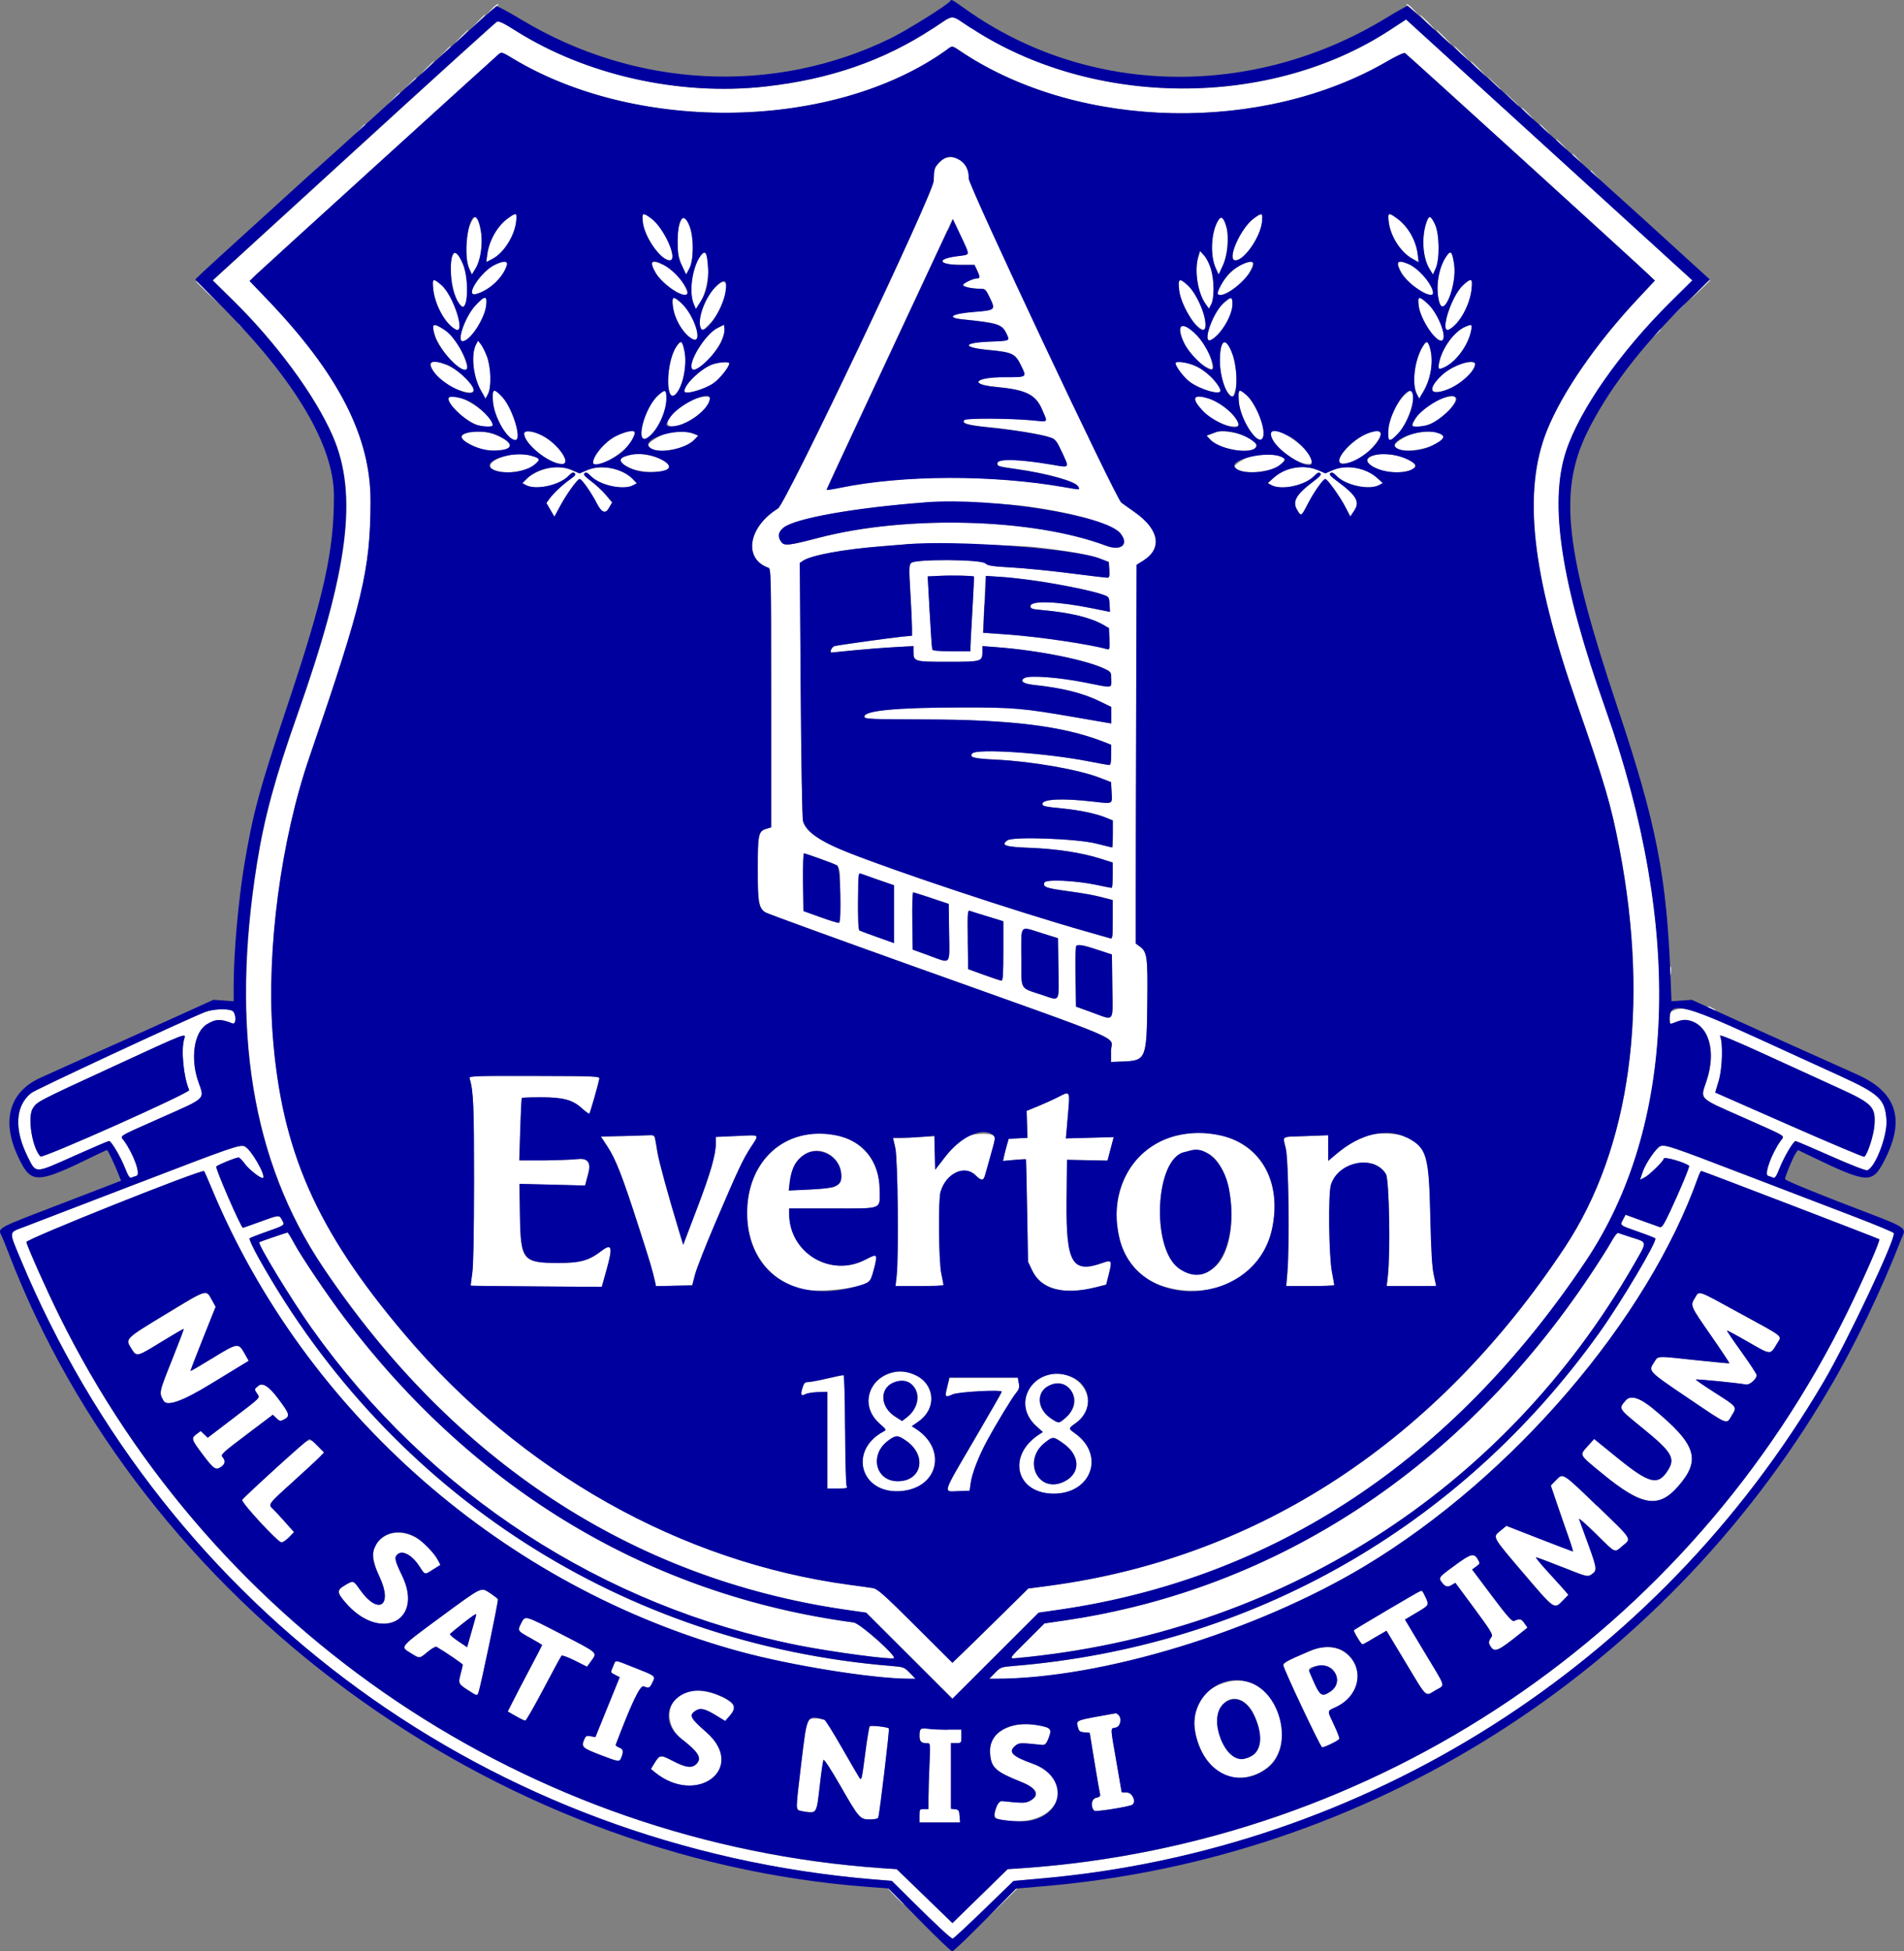<?xml version="1.0" encoding="UTF-8"?><svg id="Layer_1" xmlns="http://www.w3.org/2000/svg" viewBox="0 0 233.14 238.86"><rect x="0" y="0" width="233.14" height="238.86" fill="#808080" stroke="none"/><defs><style>.cls-1{fill:#fff;}.cls-1,.cls-2{fill-rule:evenodd;}.cls-2{fill:#00009e;}</style></defs><path class="cls-1" d="M122.67,232.95l-1.74,1.79,1.79-1.74c.98-.96,1.79-1.76,1.79-1.79,0-.13-.22.08-1.84,1.74M109.65,232.17c.55.55,1.04,1.01,1.09,1.01s-.36-.45-.9-1.01c-.55-.56-1.04-1.01-1.09-1.01s.36.45.9,1.01M112.73,211.65c-.08.08-.14.45-.14.82,0,.71.21.91.96.91.37,0,.38.05.26,2.61-.07,1.44-.12,3.25-.12,4.03v1.42h-.55c-.53,0-.55.03-.55.82v.82h4.97l-.06-.78c-.05-.7-.11-.79-.56-.84l-.5-.06v-8.04h.64c.64,0,.64,0,.64-.83v-.82h-1.62c-.89,0-1.99-.05-2.43-.11-.44-.06-.87-.05-.94.03M124.13,211.24c-2.05.55-3.01,1.69-2.89,3.39.13,1.77.63,2.23,3.88,3.53,1.88.75,2.26,1.64.98,2.3-.54.28-.84.28-3.42.02-.4-.04-.48.06-.72.92-.33,1.21-.28,1.26,1.54,1.48,6.15.75,8.55-4.98,2.93-6.99-2.52-.9-3.03-1.44-2.09-2.2.45-.36.59-.37,3.27-.09.62.06,1.33-1.63.83-1.99-.71-.52-3.02-.72-4.32-.37M98.83,210.69c-.16.4-1.29,9.52-1.28,10.41,0,.52.48.71,1.75.71.74,0,.7.12,1.1-3.39.17-1.51.37-2.85.43-2.98.07-.13.93,1.19,2.04,3.12,2.33,4.06,2.43,4.17,3.66,4.17.58,0,.96-.09,1.01-.23.18-.52,1.41-10.8,1.3-10.91-.18-.18-2.21-.41-2.35-.26-.07.07-.33,1.62-.56,3.43-.41,3.15-.44,3.27-.72,2.84-.16-.25-1.14-1.93-2.17-3.73-1.03-1.8-1.97-3.3-2.08-3.33-.96-.29-1.98-.21-2.13.16M134.27,210.16c-2.59.47-2.5.42-2.29,1.23.14.54.24.62.81.67l.65.06.59,3.61c.32,1.99.63,3.75.68,3.92.06.22-.07.34-.49.43-.58.13-.71,1.09-.22,1.58.17.17,4.46-.52,4.7-.76.44-.43-.07-1.47-.72-1.47-.35,0-.63-.02-.63-.05,0-.03-.29-1.7-.64-3.71-.77-4.41-.76-4.06-.09-4.19.74-.15.75-1.88,0-1.75-.06.01-1.11.2-2.35.43M152.51,208.5c1.8,1.51,2.37,5.47.93,6.35-1.91,1.16-3.47.03-4.27-3.1-.71-2.75,1.45-4.85,3.34-3.25M83.8,207.17c-2.27.91-2.46,4.05-.33,5.71,2.1,1.64,2.52,2.35,1.8,3.07-.55.54-1.29.45-2.86-.37-1.56-.81-1.61-.8-2.3.32l-.4.65.44.37c5.18,4.27,11.35-.47,6.34-4.87-1.98-1.74-2.15-2.08-1.31-2.63.59-.38,1.15-.25,2.55.6l1.08.66.61-.71c.79-.92.78-1.06-.13-1.71-1.56-1.13-4.11-1.63-5.48-1.08M150.17,205.93c-3.73,1.01-4.95,4.47-3,8.49,1.35,2.78,3.81,3.85,6.51,2.82,6.23-2.37,2.92-13.05-3.51-11.31M163.11,204.32c.91.98.77,2.15-.34,2.83-1.04.63-1.19.48-2.48-2.6-.29-.7,2.19-.9,2.81-.23M75.09,203.96c-.35.83-.37.75.26,1.07l.54.28-1.49,3.67-1.49,3.67-.58-.11c-.51-.1-.6-.05-.81.45-.35.85-.2.99,1.95,1.82,2.34.9,2.4.91,2.63.3.28-.74.22-.99-.29-1.19-.26-.1-.45-.25-.41-.34,1.91-5.05,2.99-7.31,3.41-7.15.67.26.76.22,1.09-.48.38-.8.43-.77-2.19-1.8-2.57-1.02-2.27-1-2.61-.19M160.45,202.08c-2.8,1.19-3.3,1.45-3.3,1.77,0,.42,4.51,9.96,4.74,10.04.2.07,1.96-.79,2.11-1.02.05-.08-.23-.84-.63-1.68-.88-1.88-.9-1.7.21-2.22,5.17-2.42,2.14-9.12-3.13-6.89M63.81,198.72c-.47.92-.47.91,1.2,1.83.75.42,1.37.79,1.37.83s-.67,1.33-1.48,2.86c-.81,1.53-1.76,3.34-2.1,4.03l-.63,1.24.98.56c.54.31,1.07.56,1.17.56s1.11-1.75,2.24-3.9c1.13-2.14,2.12-3.96,2.2-4.05.08-.08.81.19,1.63.6l1.49.75.55-.76c.72-1,.87-.87-3.78-3.27-4.48-2.31-4.34-2.27-4.84-1.28M58.31,197.67s-.12.47-.26.96c-.14.5-.39,1.38-.56,1.96l-.3,1.06-1.11-.75c-.61-.41-1.06-.81-.99-.87.71-.73,3.21-2.57,3.21-2.35M169.89,197.08c-2.22,1.32-4.06,2.43-4.1,2.46-.1.1.88,1.73,1.04,1.73.07,0,.38-.15.68-.33.3-.18.94-.55,1.41-.83l.86-.5,2.31,3.84c2.71,4.5,2.4,4.22,3.67,3.46,1.24-.74,1.42-.11-1.36-4.73l-2.36-3.94,1.28-.76c1.72-1.02,1.69-.97,1.25-1.97-.48-1.08.02-1.24-4.67,1.54M54,197.91c-5.17,3.82-5.02,3.65-3.75,4.43,1.16.72,1.06.73,2.12-.14.48-.4.97-.67,1.07-.61,1.22.72,3.22,2.09,3.22,2.2,0,.08-.12.59-.27,1.14-.31,1.15-.28,1.2.99,2.02,1.01.65,1.04.66,1.19.26.28-.72,2.49-11.29,2.39-11.44-.21-.34-1.72-1.27-2.04-1.26-.18,0-2.4,1.54-4.92,3.4M178.16,191.61c-2.09,1.53-2.08,1.51-1.5,2.24q.44.55.99.23l.55-.32,2.33,3.15c1.93,2.6,2.3,3.2,2.12,3.44-.41.56-.43.76-.13,1.21.5.76.92.56,3.73-1.69l.78-.63-.39-.55c-.38-.53-.54-.56-1.28-.26-.22.09-.88-.66-2.7-3.09l-2.41-3.21.5-.37c.49-.36.49-.38.19-.88-.48-.8-.84-.71-2.8.72M47.31,187.93c-1.83.94-2.07,2.45-.81,5.13,1.64,3.52-.16,4.71-2.38,1.59-.87-1.22-.81-1.2-1.86-.59-1.02.6-1.02.86.03,2.09,4.22,4.94,9.7,2.36,6.95-3.28-.87-1.78-.96-2.19-.6-2.55.62-.62,1.81,0,2.74,1.44.7,1.07.6,1.05,1.69.36l.87-.55-.3-.58c-1.34-2.59-4.37-4.06-6.31-3.06M190.52,181.19l-.62.64.7,2.07c.39,1.14,1.02,2.96,1.4,4.04.38,1.08.66,1.97.61,1.97s-1.91-.71-4.12-1.57l-4.03-1.57-.73.6c-.98.81-1.08.62,2.86,5.25,3.77,4.42,3.71,4.39,4.75,3.33l.71-.73-.35-.42c-.19-.23-1.13-1.26-2.07-2.3-.95-1.03-1.64-1.88-1.54-1.88s1.56.54,3.24,1.21c2.96,1.17,3.07,1.2,3.52.91.74-.49.72-.7-.34-3.63-.56-1.54-1.07-2.96-1.15-3.16-.07-.2.85.6,2.05,1.79,2.51,2.47,2.24,2.35,3.29,1.47,1.1-.92,1.29-.64-3.11-4.88-4.29-4.14-4.17-4.07-5.05-3.15M33.74,179.76c-2.17,1.98-4,3.71-4.08,3.84-.17.29,4.36,5.21,4.81,5.21.17,0,.58-.29.92-.63l.61-.63-1.11-1.25c-.61-.69-1.28-1.4-1.49-1.6-.59-.53-.56-.58,2.38-3.23,1.51-1.36,3-2.74,3.32-3.07l.58-.6-.81-.82c-1.07-1.09-.67-1.3-5.14,2.78M130.17,176.67c2.1,1.46,2.19,3.65.19,4.67-3.19,1.63-5.28-2.54-2.38-4.77.96-.74.99-.74,2.19.1M111.02,176.42c2.53,1.8,1.84,4.91-1.09,4.91-2.75,0-3.51-3.28-1.16-4.98.96-.69,1.17-.69,2.25.08M199.05,171.43c-.88,1.03-.94.93,2.09,3.4,3.54,2.88,4.01,3.65,3.12,5.09-1.24,2-2.27,1.75-6.34-1.56l-2.73-2.22-.78.87c-1.03,1.16-1.13.98,1.78,3.37,4.83,3.97,6.87,4.32,9.27,1.58,2.87-3.27,2.27-5.13-3.07-9.54q-2.46-2.03-3.35-.99M130.56,169.69c1.37.94,1.37,2.55,0,3.79-.87.79-.91.79-1.82.18-1.2-.79-1.65-1.83-1.28-2.95.39-1.17,2.09-1.74,3.11-1.03M31.65,169.62c-.53.42-.53.43-.2.93.4.61.68.32-3.1,3.21l-2.92,2.23-.43-.41-.43-.41-.5.37c-.7.52-.66.63.78,2.55,1.33,1.77,1.57,1.92,2.25,1.44.47-.33.52-.75.13-1.18-.25-.28,0-.52,2.95-2.74l3.22-2.43.44.42c.4.38.48.39.92.16.79-.42.73-.65-.78-2.65q-1.59-2.11-2.34-1.5M111.49,169.42c1.37.85,1.13,2.88-.47,4.11l-.56.43-.85-.54c-1.82-1.15-1.95-3.39-.25-4.15.6-.27,1.57-.2,2.13.15M116.15,169.15c-.06.28-.18.77-.26,1.1-.19.75-.02.86.76.46.62-.32,6.03-.62,6.03-.33,0,.07-1.53,2.72-3.39,5.91-3.97,6.77-3.83,6.33-1.97,6.26l1.42-.05.14-.98c.17-1.18.99-3.28,2.01-5.16,1.14-2.1,3.05-5.26,3.55-5.84.35-.42.42-.65.33-1.19l-.11-.67h-8.38l-.11.5ZM127.7,168.54c-2.55,1.11-2.95,4.11-.8,6.05l.8.72-.45.29c-3.99,2.59-2.87,7.23,1.75,7.25,4.61.02,6.34-4.67,2.7-7.33-.93-.68-.93-.61.08-1.35,3.49-2.57-.01-7.4-4.08-5.63M101.31,168.75c-1.01.24-2.06.43-2.33.44-.42,0-.53.12-.72.74-.26.85-.16,1.03.39.73.22-.12.91-.23,1.53-.24l1.13-.03v11.83h1.26c1.13,0,1.24-.03,1.1-.32-.09-.18-.17-3.29-.18-6.92-.02-3.63-.1-6.61-.18-6.63-.09-.02-.98.16-1.99.4M108.9,168.16c-2.89,1.03-3.47,4.1-1.17,6.13.82.72.83.75.45.95-4.29,2.29-2.85,7.58,1.98,7.3,4.71-.27,5.93-5.14,1.91-7.68l-.43-.27.83-.58c3.5-2.47.53-7.32-3.57-5.85M207.55,158.87c-.6.97-.61.94,1.95,4.62,1.28,1.84,2.29,3.37,2.26,3.4-.03.03-1.84-.14-4-.37-5.12-.55-4.68-.57-5.24.28-.7,1.06-.73,1.04,4.13,4.32,5.1,3.45,4.71,3.29,5.39,2.18.67-1.11.72-1.04-2.06-2.81-1.32-.84-2.37-1.57-2.32-1.61.08-.08,5.32.44,6.12.61.44.09,1.32-.66,1.32-1.14,0-.13-.83-1.41-1.85-2.83-1.02-1.42-1.82-2.61-1.79-2.64s1.21.6,2.6,1.4c2.82,1.62,2.7,1.62,3.53.2.6-1.03,1.1-.62-4.7-3.8-5.17-2.83-4.79-2.7-5.33-1.81M20.33,160.86c-5.07,3.08-5,3.02-4.25,4.21.67,1.07.63,1.08,3.72-.82,1.46-.9,2.68-1.61,2.71-1.57.03.03-.61,1.72-1.42,3.75-1.64,4.12-1.63,4.04-1.05,5.06q.61,1.08,5.71-2.03l4.71-2.87-.53-.94c-.72-1.29-.84-1.27-3.88.6-1.46.9-2.68,1.61-2.71,1.58-.03-.03.65-1.81,1.51-3.95l1.56-3.9-.48-.88c-.69-1.26-.52-1.31-5.59,1.77M197.31,152c-.35.63-1.51,2.47-2.59,4.08-15.77,23.62-38.3,38.44-64.29,42.27l-2.53.37-2.06,2.05c-2.33,2.32-2.31,2.28-1.38,2.2,32.14-2.96,59.67-20.48,75.54-48.06,1.75-3.05,1.77-2.78-.17-3.43-.83-.28-1.59-.53-1.7-.57-.1-.04-.47.45-.82,1.08M33.46,151.45c-.91.31-1.68.59-1.72.62-.23.2,3.96,7.08,6.43,10.55,14.39,20.24,35.7,34.09,59.74,38.83,3.96.78,11.27,1.76,11.54,1.54.34-.27-4.16-4.27-4.93-4.37-24.97-3.35-46.4-16.18-62.38-37.33-2.08-2.76-5.21-7.39-6.13-9.09-.4-.73-.76-1.32-.81-1.31-.05,0-.83.27-1.74.57M101.39,141.22c1.77.91,2.21,3.55.69,4.11-.22.08-1.55.2-2.95.27l-2.55.12.12-1.03c.35-2.96,2.54-4.59,4.69-3.48M147.98,141.23c3.28,1.71,3.86,11.16.84,13.81-1.27,1.11-3.12,1.2-4.49.21-3.42-2.48-2.89-13.43.68-14.22.27-.06.57-.14.67-.18.32-.12,1.81.13,2.29.38M16.59,144.96c-6.76,2.6-12.93,4.97-13.73,5.27-1.83.69-1.81.44-.38,3.86,17.95,43.11,57.7,72.04,104.42,75.98l2.29.19,2.38,2.36c3.12,3.08,4.86,4.7,5.07,4.7.09,0,1.81-1.59,3.81-3.53l3.64-3.53,3.27-.29c39.89-3.48,75.57-26.11,95.96-60.87,2.9-4.95,8.82-17.49,8.56-18.14-.04-.11-2.17-1-4.73-1.98-2.56-.98-8.75-3.35-13.76-5.27-8.84-3.39-9.52-3.61-10.11-3.39-.48.19-1.78,2.07-2.14,3.11l-.34,1,.57-.29c.59-.3,2.34-2.03,2.34-2.3,0-.29,2.54.43,3.1.88.1.08-1.11,3-2.3,5.53-.8,1.7-1.03,2.06-1.3,1.97-.18-.06-1.19-.42-2.25-.81l-1.93-.7-.3.57c-.4.74-.47.69,1.81,1.49,1.09.38,2.04.76,2.13.83.3.27-4.15,7.78-6.87,11.58-17.07,23.86-42.7,38.41-71.79,40.77-1.43.12-1.52.15-2.19.84l-.7.72h.74c12.99,0,31.91-5.77,45.27-13.81,18.12-10.9,34.65-30.2,40.81-47.66.13-.38.3-.69.37-.69.15,0,21.68,8.26,21.79,8.36.15.14-1.91,4.86-3.93,8.96-19.19,39.11-57.65,65.02-101,68.03l-1.8.12-3.38,3.3-3.38,3.3-3.41-3.3-3.41-3.3-1.78-.12c-43.15-2.99-81.65-28.85-100.78-67.66-1.52-3.08-3.7-7.96-4.02-8.98-.11-.34,21.52-8.98,21.77-8.69.04.04.5,1.1,1.02,2.34,11.44,27.32,35.8,48.62,64.59,56.47,6.3,1.72,16.31,3.32,20.78,3.33h.72s-.7-.72-.7-.72c-.67-.69-.76-.72-2.19-.84-32.8-2.66-61.36-21.03-77.5-49.87-.72-1.29-1.24-2.4-1.16-2.48.08-.07.81-.37,1.62-.65,2.8-.99,2.71-.93,2.38-1.56-.36-.69-.33-.69-2.74.19-1.1.4-2.04.73-2.07.73-.23,0-3.4-7.28-3.26-7.5.12-.19,2.39-1.12,2.72-1.11.12,0,.46.33.74.73.52.73,2.08,1.95,2.27,1.77.35-.35-1.53-3.58-2.26-3.86-.62-.24-1.52.08-13.36,4.63M75.98,139.08l-2.41.06.81,1.23c1.01,1.54,1.83,3.63,3.8,9.76,1.43,4.43,1.68,5.29,2.03,6.82l.11.5,2.22-.05,2.22-.05.33-1.3c.18-.72,1.3-3.56,2.48-6.32,2.84-6.64,3.37-7.76,4.38-9.32,1.04-1.61,1.22-1.47-1.79-1.34l-2.51.11v.71c0,1.45-.62,3.64-2.29,8.01l-1.71,4.49-.47-1.54c-1.36-4.48-2.51-8.69-2.69-9.81-.36-2.25-.27-2.09-1.24-2.05-.48.02-1.95.07-3.28.1M166.84,139.18c-1.15.49-1.83.93-3.23,2.11l-.96.81v-3.14l-2.71.11c-3.22.12-2.85-.1-2.48,1.53.34,1.51.47,11.85.19,15.15l-.14,1.68h2.94c1.62,0,2.94-.06,2.94-.12s-.13-.78-.28-1.59c-.38-1.95-.47-9.55-.13-10.67.88-2.88,5.3-3.75,6.74-1.32.4.67.56,9.6.23,12.48l-.14,1.23h3.03c1.67,0,3.03-.02,3.03-.04s-.13-.61-.29-1.32c-.21-.93-.33-2.92-.43-7.24-.17-7.45-.43-8.32-2.85-9.59-1.18-.61-4.07-.66-5.44-.08M144.04,139.02c-8.89,1.94-10.07,15.82-1.57,18.44,6.15,1.9,12.08-1.26,13.3-7.07,1.64-7.8-3.83-13.1-11.73-11.37M118.65,139.04c-1.04.45-1.75,1.09-2.98,2.68l-1.16,1.5-.05-2.07-.05-2.07-1.67.12c-.92.07-2.06.12-2.53.12h-.86l.28,1.24c.31,1.37.43,13.3.16,15.67l-.14,1.23h2.94c1.62,0,2.94-.06,2.94-.13s-.12-.7-.27-1.41c-.32-1.5-.39-8.96-.1-9.98.65-2.27,2.93-3.38,4.27-2.07.78.76.99.74,1.22-.1.1-.38.43-1.55.73-2.61.5-1.77.52-1.94.24-2.15-.41-.31-2.2-.28-2.97.06M98.84,138.88c-9.63,1.61-9.93,16.97-.38,18.96,2.08.43,7.28-.21,8.01-.99.39-.42,1.01-3.24.72-3.24-.05,0-.6.27-1.24.6-4.25,2.2-9.29-.84-9.31-5.59v-.69s5.29,0,5.29,0c6.27,0,5.81.18,5.78-2.28-.04-4.71-3.85-7.61-8.88-6.77M129.55,134.3c-.5.26-1.57.75-2.38,1.08l-1.46.6.05,1.65.05,1.65-1.15.06-1.15.06-.21.74c-.12.41-.27,1.01-.35,1.35l-.13.62,1.39-.13c.77-.07,1.41-.1,1.42-.07.02.03.08,2.87.14,6.3l.11,6.23.49,1.04c1.11,2.36,3.87,3.09,7.87,2.08l1.21-.31.34-1.35c.4-1.61.34-1.71-.79-1.31-3.72,1.33-4.47.04-4.4-7.59l.05-5.03,2.48.05,2.48.05.38-1.44.38-1.44-2.93.08-2.93.08.11-1.17c.46-4.84.49-4.7-1.07-3.88M57.48,131.97c.48,1.63.56,3.34.55,12.65,0,6.46-.08,10.31-.22,11.27-.12.8-.2,1.48-.18,1.5.02.02,3.64.06,8.04.09l8,.06.57-2.03c.8-2.86.68-3.35-.58-2.39-1.57,1.2-2.59,1.49-5.27,1.49-4.4,0-4.65-.31-4.74-5.85l-.06-3.83,4.02.1,4.02.1.41-1.56q.49-1.86-1.26-1.68c-.76.08-2.69.15-4.29.16h-2.92s.12-3.78.12-3.78c.07-2.08.15-3.82.19-3.86.04-.04,1.06-.08,2.26-.08,2.78,0,3.97.31,5.1,1.35.45.41.86.71.91.65.1-.1,1.1-3.6,1.21-4.24.06-.33-.21-.35-7.96-.37-7.05-.02-8.01.01-7.94.25M22.54,127.25c-.39,1.35-.05,4.67.63,6.19.15.33-17.95,8.41-18.22,8.13-1.01-1.06-1.61-4.82-.94-5.88.53-.84.47-.81,9.78-5.1,9.41-4.34,8.99-4.18,8.75-3.34M225.08,133.17c4.22,1.92,4.6,2.31,4.45,4.57-.08,1.22-.86,3.63-1.25,3.87-.09.05-4.23-1.69-9.2-3.88l-9.05-3.98.44-1.48c.44-1.49.52-4.6.15-5.46-.09-.21,1.88.61,5.79,2.4,3.26,1.49,7.17,3.28,8.68,3.97M204.87,123.72c-.33.14-.41.32-.41.93,0,.65.05.74.32.63,1.01-.41,1.4-.49,1.93-.39,2.51.47,3.5,3.71,2.27,7.41-.78,2.34-1.1,2.02,4.45,4.48,5.62,2.5,5.11,2.18,4.62,2.87-1.14,1.6-2.05,4.14-1.54,4.29.18.05.46.15.62.22.22.09.4-.16.78-1.13.53-1.36,1.7-3.35,1.97-3.35.09,0,2.03.83,4.31,1.84,2.32,1.03,4.28,1.8,4.46,1.74.98-.31,2.49-4.24,2.36-6.15-.17-2.54-.86-3.19-5.68-5.4-1.94-.89-6.71-3.06-10.59-4.84-7.47-3.42-8.48-3.74-9.86-3.15M25.12,123.89c-2.7,1.08-20.74,9.48-21.27,9.9-1.98,1.57-2.14,4.45-.42,7.87,1.01,2.02.8,2.02,5.62-.14,2.28-1.02,4.22-1.85,4.32-1.85.27,0,1.43,1.97,1.97,3.35.38.97.56,1.23.78,1.13.16-.07.43-.16.61-.21.54-.15-.34-2.61-1.52-4.28-.5-.7-1.03-.36,4.61-2.87,5.54-2.47,5.24-2.17,4.47-4.4-1-2.86-.51-6.05,1.06-7.01,1.07-.65,1.71-.67,3.13-.1.49.2.46-1.29-.03-1.55-.55-.3-2.4-.21-3.31.16M209.41,123.45c.25.14.54.26.64.26s-.02-.12-.28-.26c-.25-.14-.54-.26-.64-.26s.02.12.28.26M204.51,118.86c0,.5.04.69.08.41s.04-.69,0-.92c-.04-.23-.08,0-.08.51M134.63,116.35l1.52.5.05,3.9c.06,4.55.33,4.21-2.52,3.18l-1.93-.7-.05-3.55c-.07-4.65-.31-4.38,2.93-3.32M127.62,114.25l1.93.6.05,3.56c.06,4.48.28,4.14-2.1,3.35-2.68-.89-2.44-.45-2.44-4.57s-.27-3.83,2.57-2.94M120.93,112.2l1.92.59v3.64c0,2.79-.05,3.63-.23,3.63-.13,0-1.1-.33-2.15-.71l-1.93-.7-.05-3.62c-.04-3.2-.02-3.61.23-3.51.16.06,1.15.37,2.2.69M114.06,109.94l2.1.7.05,3.51c.06,4.11.32,3.83-2.53,2.79l-1.93-.7-.05-3.51c-.03-1.93.02-3.51.1-3.51s1.09.32,2.25.7M107.59,107.71l1.88.65v7.08l-2.05-.73c-1.13-.4-2.12-.77-2.2-.82-.35-.21-.18-7.09.17-6.95.18.07,1.17.42,2.2.78M100.39,105.11c2.76,1,2.48.49,2.48,4.39,0,1.86-.06,3.41-.14,3.46-.08.05-1.09-.26-2.25-.68l-2.11-.76-.05-3.53c-.03-2.01.02-3.53.12-3.53s.97.29,1.95.64M126.98,71.11c2.74.4,6.86,1.26,8.07,1.69.71.25.74.29.79,1.18l.05.92-2.14-.43c-4.31-.88-7.6-.99-7.6-.26,0,.29.2.36,1.33.46,3.5.31,6,.91,7.56,1.8l.73.42.05,1.34c.05,1.22.02,1.33-.28,1.24-2.09-.6-8.25-1.51-12.12-1.79l-3.06-.22.16-3.48.16-3.48,1.85.12c1.02.07,3.01.29,4.42.49M119.27,70.58s-.06,1.83-.19,4c-.13,2.17-.24,4.21-.24,4.54v.6h-2.31c-1.68,0-2.32-.06-2.37-.23-.04-.13-.18-2.19-.32-4.58l-.24-4.35,1.47-.07c1.49-.07,4.13-.02,4.2.09M126.75,66.97c3.73.4,6.74.93,7.98,1.42l1.05.41.06.96c.04.78,0,.96-.23.96-.16,0-2.21-.24-4.55-.54-2.34-.3-5.56-.62-7.15-.71-2.44-.14-2.95-.22-3.27-.51-.54-.49-8.58-.54-9.06-.05-.27.27-.28.64-.1,3.65.11,1.85.2,3.79.2,4.31v.95l-1.24.12c-1.54.16-7.69,1.01-8.25,1.15-.32.08-.65.8-.37.79.03,0,1.24-.12,2.7-.27,1.46-.15,3.71-.32,5-.39l2.34-.13v.63c0,1.27.04,1.29,4.22,1.29s4.22-.01,4.22-1.29v-.63l1.7.13c5.22.39,11.16,1.59,13.39,2.71.66.33.69.39.69,1.26,0,1.09.27,1.06-3.21.36-3.17-.63-6.75-.91-7.4-.56-.64.34-.19.7,1.04.84,3.64.39,6.07,1,8.24,2.06l1.33.65v2.02l-.6-.1c-.33-.06-2.05-.35-3.83-.66-6.39-1.1-7.5-1.2-13.73-1.2-8.21,0-12.21.39-12.06,1.16.05.27.81.3,7.48.31,10.48.03,16.79.81,21.68,2.69l1.05.41v1.24c0,.87-.07,1.24-.23,1.24-.13,0-1.26-.2-2.52-.45-5.29-1.04-13.73-1.61-14.27-.96-.39.47.18.62,2.9.75,4.39.21,10.14,1.21,12.78,2.24l1.32.51.07,1.2c.09,1.54.22,1.47-2.24,1.19-3.79-.43-6.23-.32-6.23.28,0,.27.33.35,2.3.54,2.32.22,4.36.66,5.63,1.2l.69.29v1.65c0,.91-.04,1.65-.08,1.65s-.93-.22-1.97-.48c-2.36-.6-10.21-.88-10.86-.39-.83.63-.29.8,2.85.92,3.25.13,6.24.59,8.58,1.33l1.47.47v1.55c0,.85-.06,1.55-.14,1.55-.08,0-.92-.17-1.88-.37-2.55-.54-6.19-.7-6.35-.28-.21.54.18.68,2.8,1.04,2.4.33,3.26.49,4.88.92l.69.18v2.39c0,2.19-.03,2.38-.32,2.29-.18-.05-1.52-.44-2.98-.85-8.51-2.42-23.25-7.32-29.25-9.71-3.38-1.35-5.07-2.54-5.38-3.81-.1-.38-.22-7.56-.28-16.13l-.11-15.45.42-.28c1-.66,4.87-1.37,9.38-1.74,1.31-.11,2.75-.22,3.21-.26,2-.17,13.26.07,15.82.34M124.69,61.85c6.05.71,11.52,2.22,12.51,3.45,1.09,1.36.08,2.2-1.79,1.5-8.88-3.35-24.35-3.77-35.11-.97-3.77.98-4.27,1.03-4.65.49-.45-.64-.36-1.17.27-1.7,1.37-1.15,8.67-2.45,17.5-3.12,1.9-.14,8.9.08,11.28.36M157.64,57.48c-.48.16-1.22.6-1.64.97l-.76.68.45.25c1.22.66,4.12.04,5.23-1.12.38-.4.57-.48.75-.34.19.15,0,.38-.83,1-2.11,1.58-2.61,2.45-2.02,3.46.51.86.52.86,1.31-.68.78-1.51,1.88-3.07,2.16-3.07.26,0,1.81,2.17,2.49,3.49l.57,1.1.49-.74c.71-1.07.26-1.83-2.12-3.6-.82-.6-1-.82-.81-.97.18-.15.36-.07.75.33,1.11,1.16,4.01,1.78,5.22,1.12l.45-.24-.65-.59c-1.4-1.28-3.79-1.71-5.48-.99l-.9.39-.91-.39c-1.08-.47-2.48-.49-3.73-.07M66.11,57.62c-.6.25-1.33.69-1.63.99l-.54.54.44.24c1.2.65,4.11.02,5.21-1.13.39-.41.57-.49.75-.33.19.16.08.32-.54.75-.96.68-2.06,1.71-2.55,2.39l-.37.51.49.84.49.84.73-1.35c.77-1.43,2.1-3.27,2.36-3.27s1.4,1.62,2.13,3.03q.82,1.6,1.41.6l.45-.76-.76-.9c-.42-.5-1.24-1.26-1.81-1.69-.82-.62-1-.83-.81-.99.18-.15.36-.07.75.34,1.1,1.15,4.01,1.78,5.21,1.13l.43-.23-.43-.46c-1.27-1.36-3.89-1.9-5.62-1.16l-.96.41-.91-.39c-1.22-.52-2.56-.5-3.94.07M168.33,55.72c-1.39.42-1.18,1.1.53,1.76,1.81.7,5.11.18,4.33-.68-.8-.89-3.52-1.49-4.86-1.08M153.44,55.76c-1.01.28-2.41,1.16-2.25,1.41.77,1.24,6.14.45,6.14-.91,0-.53-2.59-.87-3.89-.5M77.29,55.63c-1.68.42-1.73.84-.19,1.62,1.71.87,5.66.59,4.87-.36-.67-.81-3.47-1.57-4.68-1.27M62.3,55.72c-2.99.7-3.02,2.08-.04,2.08,1.75,0,3.76-.83,3.76-1.56,0-.49-2.43-.83-3.72-.52M172.96,53.1c-.92.29-2.24,1.17-2.24,1.48,0,1.14,4.8.48,5.87-.8.7-.84-1.7-1.29-3.62-.68M167.78,52.94c-2.37.72-5.11,4.08-3.11,3.81,1.39-.19,2.79-1.12,3.87-2.59.89-1.21.62-1.64-.76-1.22M155.5,52.93c0,1.35,3.01,3.86,4.63,3.86.55,0,.59-.11.33-.81-.6-1.58-4.96-4.27-4.96-3.05M148.89,52.9c-.15.06-.47.18-.71.27l-.44.16.44.47c1.29,1.38,5.67,1.93,5.67.71,0-.9-3.67-2.09-4.95-1.61M81.72,53.02c-.93.26-2.39,1.18-2.38,1.49.05,1.21,4.44.67,5.72-.71l.44-.47-.53-.21c-.81-.33-2.27-.37-3.25-.09M76.46,52.94c-1.78.54-3.85,2.53-3.85,3.69s3.96-1.17,4.78-2.79c.56-1.09.35-1.29-.93-.9M64.18,53.08c0,1.24,3.07,3.71,4.63,3.72,1.26,0-.49-2.49-2.44-3.49-1.11-.57-2.19-.68-2.19-.23M57.27,52.96c-1.17.36-.98.79.73,1.64,2.33,1.16,5.78.49,3.85-.76-1.43-.92-3.28-1.28-4.58-.88M176.77,48.72c-1.39.42-2.79,1.45-3.4,2.49-.58,1-.58,1.01.29,1.01,1.4,0,3.29-1.14,4.21-2.54.73-1.09.37-1.41-1.1-.96M146.33,48.9c0,1.07,2.77,3.12,4.44,3.28,1.07.1,1.13-.11.34-1.2-1.21-1.67-4.78-3.22-4.78-2.08M85.16,48.81c-2.4.75-4.61,3.56-2.66,3.37,1.82-.17,4.42-2.2,4.42-3.44,0-.26-.83-.22-1.76.07M54.95,48.69c-.34.54,1.75,2.63,3.26,3.26.7.29,2.12.37,2.12.11,0-1.42-4.75-4.4-5.38-3.37M171.84,48.52c-1.35,1.35-2.6,5.34-1.67,5.34,1.14,0,3.19-4.15,2.8-5.66-.14-.55-.32-.5-1.13.32M151.69,49.09c.17,2.43,2.59,5.93,3,4.33.28-1.1-.94-4.08-2.07-5.07-.92-.81-1.03-.72-.92.74M80.63,48.36c-1.79,1.57-2.96,6.37-1.26,5.16,1.16-.82,2.24-3.14,2.24-4.8,0-1.06-.13-1.11-.97-.37M60.36,49.07c.11,1.93,1.75,4.8,2.75,4.8.86,0-.35-3.94-1.62-5.28-1.04-1.1-1.21-1.03-1.13.48M178.23,44.8c-2.04.95-3.72,3.2-2.39,3.2,1.7,0,4.77-2.2,4.77-3.42,0-.41-1.28-.29-2.38.22M143.94,44.45c0,.42,1.05,1.78,1.78,2.32,1.27.93,3.72,1.63,3.72,1.07,0-.31-.96-1.59-1.62-2.17-1.03-.91-3.88-1.8-3.88-1.21M87.22,44.62c-1.41.52-3.42,2.45-3.42,3.28,0,.47,2.41-.2,3.57-.99.75-.52,1.93-2,1.93-2.42,0-.23-1.31-.15-2.08.14M52.63,44.58c0,.82,1.8,2.5,3.29,3.07,2.36.89,2.7.26.85-1.57-1.43-1.41-4.14-2.39-4.14-1.49M174.14,42.54c-.96,1.68-1.28,4.51-.64,5.72l.28.53.52-.88c.92-1.57,1.24-3.69.81-5.27-.27-.97-.46-.99-.97-.1M149.6,42.25c-.56,1.36-.11,4.69.78,5.83.52.66.64.6.9-.47.56-2.33-.95-7.14-1.68-5.36M82.81,42.45c-1.32,2-1.35,7.21-.03,5.76.86-.95,1.38-3.56,1.03-5.22-.27-1.31-.43-1.4-1-.54M58.31,42.14c-.67,1.25-.38,3.97.59,5.67l.56.99.29-.54c.69-1.29.2-4.74-.86-6.11l-.34-.44-.23.44ZM202.7,40.89l-.54.6.6-.54c.56-.5.68-.65.54-.65-.03,0-.3.27-.6.6M179.38,40.02c-1.32.57-2.75,2.52-3.14,4.27-.21.93-.11,1.03.68.64,1.42-.69,2.91-2.77,3.22-4.49.14-.76.09-.79-.76-.42M144.5,40.35c0,1.41,1.65,3.77,3.18,4.56.87.45.91.41.67-.66-.54-2.42-3.86-5.77-3.85-3.9M87.88,40.14c-1.54.76-3.76,4.39-3.09,5.06.76.75,4.09-3.39,3.93-4.89l-.06-.55-.78.39ZM52.99,39.98c0,1.83,3.34,6.02,4.15,5.22.27-.27-.7-2.64-1.52-3.73-.77-1.01-2.63-2.06-2.63-1.49M29.16,39.62s.27.3.6.6l.6.54-.54-.6c-.5-.56-.65-.68-.65-.54M205,38.42l-1.19,1.24,1.24-1.19c1.15-1.1,1.32-1.29,1.19-1.29-.03,0-.59.56-1.24,1.24M173.71,37.4c.2,1.72,2.22,4.68,2.89,4.26.63-.39-.53-3.32-1.76-4.46-1.1-1.01-1.27-.98-1.13.2M149.82,37.11c-1.38,1.25-2.68,5.12-1.51,4.49,1.2-.64,2.6-3,2.6-4.37,0-.95-.16-.97-1.09-.12M82.38,37.43c.16,1.54,1.22,3.37,2.32,4.02,1.49.88.38-2.86-1.31-4.38-.98-.88-1.14-.83-1.02.35M58.23,37.37c-1.23,1.31-2.34,4.39-1.59,4.39.91,0,2.69-2.7,2.89-4.37.15-1.25-.15-1.26-1.3-.03M24.02,34.48s.64.67,1.42,1.42l1.42,1.37-1.37-1.42c-1.27-1.32-1.47-1.5-1.47-1.37M208.12,35.49l-1.19,1.24,1.24-1.19c1.15-1.1,1.32-1.29,1.19-1.29-.03,0-.59.56-1.24,1.24M179.15,34.91c-1.47,1.33-2.96,6.09-1.69,5.41,1.28-.68,2.56-3.03,2.74-5.02.12-1.26-.03-1.32-1.05-.39M144.4,34.43c-.5.81.86,4.25,2.13,5.4.94.85,1.17.68,1-.7-.26-2.06-2.59-5.57-3.13-4.7M87.77,34.98c-1.36,1.26-2.42,4.01-1.98,5.16.17.43.19.42,1.17-.59,2.07-2.11,2.83-6.44.8-4.57M53.04,35.3c.19,1.99,1.47,4.34,2.74,5.02,1.3.69-.25-4.16-1.73-5.42-1.02-.88-1.13-.84-1.01.4M171.18,32.46c.49,1.59,2.76,3.61,4.07,3.62.61,0-.24-1.73-1.35-2.75-1.31-1.21-2.99-1.75-2.72-.87M151.81,32.5c-1.24.65-3.11,3.08-2.69,3.5.52.52,3-1.14,3.81-2.56.87-1.52.53-1.81-1.12-.95M79.77,32.28c.01,1.34,3.64,4.44,4.36,3.73.21-.21-.78-1.98-1.45-2.58-1.19-1.08-2.91-1.75-2.9-1.14M60.57,32.43c-1.73.85-3.7,3.92-2.3,3.57,1.61-.4,3.35-2.02,3.8-3.54.16-.55-.43-.56-1.5-.03M177.05,31.45c-.96,1.44-1.31,3.89-.81,5.57.58,1.93,2.2-2.29,1.8-4.7-.26-1.62-.42-1.75-1-.87M146.73,31.45c-.5,1.65-.07,4.39.89,5.74l.42.59.28-.53c.67-1.28.17-4.82-.86-5.96l-.51-.57-.22.73ZM85.85,31.22c-1.06,1.34-1.53,4.46-.91,5.96l.27.64.56-.88c1.26-1.97,1.33-7.32.08-5.72M55.37,31.42c-.54,1.62.11,5.14,1.11,6.05.83.76.99-3.35.19-5.17-.64-1.47-1.02-1.72-1.3-.87M118.55,31.1c-.05.05-.63.16-1.28.24-2.69.32-2.43,1.07.37,1.07h1.67l.31.65c.38.8.39,1,.04,1-.5,0-1.75.59-1.75.82s1.14.46,2.23.46c.47,0,.59.13,1.07,1.14.69,1.46.67,1.48-2.07,1.7-2.64.22-3.33.7-1.29.9,4.28.43,4.82.6,5.34,1.68.48.99.58.94-2.14,1.05-3.23.13-3.25.71-.03,1.01,2.94.28,3.27.44,3.97,1.86.75,1.52.82,1.47-2.03,1.47-3.59,0-4.38.88-1.07,1.19,3.71.35,4.9.92,5.69,2.75.72,1.69.87,1.53-1.25,1.34-2.7-.25-8.01-.27-8.25-.04-.42.41.38.65,3.05.91,3.01.3,6.37.85,7.46,1.23.64.22.77.39,1.45,1.84.89,1.92.94,1.86-1.08,1.52-4.1-.7-6.85-.79-6.85-.21,0,.38.07.4,2.38.73,3.78.54,7.19,1.5,7.51,2.11.24.45.31.44-1.65.1-8.8-1.55-19.81-1.52-27.55.08-.88.18-1.6.29-1.6.23s3.19-6.91,7.09-15.24c3.9-8.33,7.37-15.76,7.72-16.52l.63-1.38.99,2.09c.54,1.15.95,2.13.89,2.19M174.73,27.05c-.69,1.8-.56,4.43.29,5.84l.44.72.33-.73c.53-1.17.47-4.3-.1-5.45-.5-1-.69-1.07-.96-.37M149.2,26.93c-.89,1.36-1.07,4.27-.35,5.86l.37.82.51-1.1c1.04-2.21.56-7.24-.53-5.58M83.3,27.21c-.55,1.23-.45,3.93.19,5.29l.52,1.1.39-.73c.77-1.43.43-5.36-.52-6.15-.22-.18-.32-.1-.58.49M57.56,27.51c-.57,1.26-.62,4.2-.1,5.36l.33.73.44-.72c.66-1.09.94-2.95.66-4.45-.4-2.15-.68-2.35-1.33-.92M170.04,27.13c.21,1.78,1.45,3.73,2.88,4.53l.79.44-.11-.94c-.21-1.75-1.19-3.45-2.56-4.44-1.02-.74-1.12-.7-.99.41M153.54,26.73c-1.67,1.22-3.39,5.14-2.27,5.14s3.07-2.87,3.26-4.71c.12-1.13.02-1.17-.99-.43M78.72,27.18c.19,1.83,2.19,4.68,3.29,4.68s-.69-3.99-2.29-5.15c-1.02-.74-1.12-.7-1,.47M62.21,26.72c-1.3.94-2.31,2.71-2.54,4.44l-.12.92.74-.38c1.37-.7,2.71-2.79,2.92-4.57.13-1.11.03-1.16-.99-.41M194.74,20.92s.27.3.6.6l.6.54-.54-.6c-.5-.56-.65-.68-.65-.54M115.04,19.87c-.62.66-.66.79-.7,2.28-.04,1.52-18.1,39.5-19.07,40.1-3.66,2.26-4.28,6.16-1.15,7.26.3.11.32,1.03.32,15.94v15.83l-.59.18c-.97.29-1.05.67-1.05,4.9,0,4.11.12,4.8.94,5.33.24.15,8.43,3.14,18.21,6.63,27.03,9.66,24.11,8.41,24.11,10.31v1.37l1.54-.06c2.74-.11,2.82-.33,2.9-7.31.06-5.51-.02-6.11-.92-6.76l-.49-.36v-6.39c0-3.51.02-13.94.05-23.18l.05-16.8.83-.52c2.35-1.48,1.94-3.8-1.03-5.9-.75-.53-1.5-1.06-1.67-1.19-.68-.51-18.73-38.84-18.69-39.69.11-2.18-2.18-3.45-3.58-1.97M192.54,18.9s.27.3.6.6l.6.54-.54-.6c-.5-.56-.65-.68-.65-.54M191.07,17.66c.34.35.66.64.71.64s-.19-.29-.53-.64c-.34-.35-.66-.64-.71-.64s.19.29.53.64M189.05,15.82c.34.35.66.64.71.64s-.19-.29-.53-.64c-.34-.35-.66-.64-.71-.64s.19.29.53.64M44.09,15.78l-.54.6.6-.54c.56-.5.68-.65.54-.65-.03,0-.3.27-.6.6M186.94,13.9c.39.4.76.73.81.73s-.23-.33-.62-.73c-.39-.4-.76-.73-.81-.73s.23.33.62.73M185.01,12.11c.45.48.84.87.87.87.14,0,0-.16-.82-.92l-.87-.82.82.87ZM48.13,12.11l-.73.78.78-.73c.43-.4.78-.75.78-.78,0-.14-.16,0-.83.73M50.23,10.18l-.63.69.69-.63c.38-.35.69-.66.69-.69,0-.14-.15,0-.74.63M182.81,10.09c.76.81.92.96.92.82,0-.03-.39-.42-.87-.87l-.87-.82.82.87ZM180.89,8.4c.5.5.94.92,1,.92s-.32-.41-.81-.92c-.5-.5-.94-.92-1-.92s.32.41.81.92M52.26,8.3c-.45.45-.77.83-.72.83s.46-.37.9-.83c.45-.45.77-.82.72-.82s-.46.37-.9.82M178.88,6.56c.5.5.94.92.99.92s-.31-.41-.81-.92c-.5-.5-.94-.92-.99-.92s.31.41.81.92M117.89,6.45c14.4,9.49,36.78,9.93,52.04,1.02,1.11-.65,1.99-1.05,2.12-.97.25.15,28.58,25.91,29.8,27.09l.79.76-2.05,2.19c-5.12,5.47-9.29,11.5-11.16,16.15-2.98,7.43-1.9,17.46,3.57,33.16,3.5,10.03,4.26,12.61,5.29,17.97,3.74,19.38,1.37,36.71-6.67,48.86-15.71,23.73-37.48,38.01-63.15,41.44l-2.56.34-3.22,3.18c-1.77,1.75-3.86,3.79-4.64,4.54l-1.42,1.37-4.54-4.52c-3.82-3.81-4.64-4.54-5.18-4.62-.35-.06-1.63-.24-2.84-.4-20.69-2.79-40.21-13.78-54.53-30.69-10.83-12.8-15.09-22.49-16.15-36.76-.76-10.32,1.01-23.72,4.49-33.83,6.55-19.07,7.48-22.94,7.5-31.35.03-7.96-3.94-15.66-12.78-24.86l-2.03-2.12.81-.79c.69-.67,28.51-25.94,29.65-26.94.39-.34.41-.33,1.82.52,15.34,9.22,39.34,8.74,53.05-1.07.8-.57.58-.61,2,.33M54.36,6.43l-.73.78.78-.72c.43-.4.78-.75.78-.78,0-.14-.16,0-.83.72M176.68,4.55c.5.5.94.92.99.92s-.31-.41-.81-.92c-.5-.5-.94-.92-.99-.92s.31.41.81.92M56.48,4.45c-.45.45-.77.82-.72.82s.46-.37.9-.82c.45-.45.77-.82.72-.82s-.46.37-.9.82M114.23,3.5c-5.99,3.93-12.61,6.22-20.5,7.1-10.55,1.17-21.99-1.4-30.65-6.89-1.37-.87-1.98-1.16-2.2-1.05-.17.08-8.07,7.24-17.56,15.91l-17.25,15.76,2.35,2.3c5.42,5.32,10.17,11.77,12.34,16.74,3.12,7.16,1.95,16.37-4.33,34.14-2.73,7.72-4.04,12.54-4.95,18.24-3.24,20.28-.61,36.4,8.06,49.33,15.94,23.78,37.9,38.18,63.99,41.97l2.56.37,5.28,5.27,5.28,5.27,5.28-5.27,5.28-5.27,2.56-.37c26.27-3.81,48.09-18.25,64.41-42.62,11.11-16.6,11.99-40.66,2.45-67.62-5.44-15.39-6.94-25.13-4.85-31.53,1.66-5.08,6.63-12.19,12.79-18.29l2.69-2.66-17.53-15.97-17.53-15.97-1.96,1.28c-14.72,9.65-36.36,9.55-51.29-.23-2.64-1.73-1.93-1.74-4.68.06M174.66,2.71c.5.5.94.92,1,.92s-.32-.41-.81-.92c-.5-.5-.94-.92-1-.92s.32.41.81.92M58.4,2.76l-.91.96.96-.91c.53-.5.96-.93.96-.96,0-.14-.17.02-1.02.91M172.2.56s.41.33.81.69l.73.64-.63-.69c-.35-.38-.71-.69-.81-.69s-.14.02-.1.05M60.13,1.2l-.63.69.73-.64c.4-.35.77-.66.81-.69.04-.03,0-.05-.1-.05s-.46.31-.81.69"/><path class="cls-2" d="M116.1,211.73h1.62v.82c0,.82,0,.83-.64.83h-.64v8.04l.5.06c.45.05.51.14.56.84l.06.78h-4.97v-.82c0-.79.02-.82.55-.82h.55v-1.42c0-.78.06-2.6.12-4.03.12-2.56.11-2.61-.26-2.61-.75,0-.96-.2-.96-.91,0-.89.12-.98,1.08-.85.44.06,1.54.11,2.43.11M127,211.19c1.71.3,1.82.43,1.4,1.55-.29.78-.41.9-.79.86-2.69-.28-2.83-.28-3.27.09-.94.76-.43,1.3,2.09,2.2,4.33,1.55,4.01,6.28-.47,7.01-1.06.17-3.8-.07-4.1-.36-.37-.37.32-2.11.81-2.06,2.58.27,2.88.26,3.42-.02,1.27-.66.89-1.55-.98-2.3-3.24-1.3-3.75-1.76-3.88-3.53-.18-2.53,2.34-4.04,5.76-3.44M100.96,210.53c.11.03,1.05,1.53,2.08,3.33,1.03,1.8,2.01,3.48,2.17,3.73.28.44.31.32.72-2.84.23-1.81.49-3.35.56-3.43.14-.14,2.17.08,2.35.26.1.1-1.13,10.39-1.3,10.91-.05.14-.43.23-1.01.23-1.23,0-1.33-.11-3.66-4.17-1.1-1.92-1.97-3.25-2.04-3.12-.06.13-.26,1.47-.43,2.98-.43,3.77-.36,3.66-2.28,3.28-.72-.14-.72.13-.01-5.84.71-6,.7-5.97,2.85-5.32M136.94,209.93c.47.47.27,1.43-.33,1.55-.67.13-.68-.22.09,4.19.35,2.02.64,3.69.64,3.71,0,.03.29.05.63.05.65,0,1.16,1.04.72,1.47-.24.24-4.53.93-4.7.76-.49-.49-.36-1.45.22-1.58.42-.09.55-.21.49-.43-.05-.17-.35-1.93-.68-3.92l-.59-3.61-.65-.06c-.57-.05-.67-.13-.81-.67-.21-.83-.32-.79,4.64-1.66.06,0,.2.08.32.2M149.72,208.67c-1.82,1.82.28,7.16,2.62,6.64,2.16-.47,2.58-2.6,1.1-5.55-.91-1.81-2.53-2.29-3.72-1.09M87.53,207.33c2.33.87,2.81,1.55,1.88,2.63l-.61.71-1.08-.66c-1.39-.85-1.96-.99-2.55-.6-.84.55-.67.89,1.31,2.63,5.02,4.39-1.15,9.13-6.34,4.87l-.44-.37.4-.65c.69-1.12.74-1.13,2.3-.32,1.58.82,2.32.91,2.86.37.72-.72.31-1.42-1.8-3.07-3.66-2.86-.45-7.23,4.06-5.54M152.77,205.86c4.1,1.14,5.71,8.07,2.46,10.55-3.64,2.78-8.03.58-8.9-4.47-.66-3.84,2.79-7.1,6.44-6.08M160.76,204.14c-.28.15-.49.34-.46.42,1.29,3.08,1.44,3.23,2.48,2.6,2.17-1.32.22-4.23-2.02-3.02M77.7,204.15c2.62,1.04,2.58,1,2.19,1.8-.33.69-.42.73-1.09.48-.42-.16-1.5,2.11-3.41,7.15-.03.09.15.24.41.34.51.19.57.45.29,1.19-.23.61-.29.6-2.63-.3-2.15-.83-2.3-.97-1.95-1.82.21-.5.3-.55.81-.45l.58.11,1.49-3.67,1.49-3.67-.54-.28c-.63-.33-.61-.24-.26-1.07.34-.81.04-.83,2.61.19M164.63,202.19c2.52,1.82,1.96,5.37-1.06,6.78-1.11.52-1.09.34-.21,2.22.4.84.68,1.6.63,1.68-.14.23-1.91,1.08-2.11,1.02-.23-.08-4.74-9.62-4.74-10.04,0-.31.5-.58,3.3-1.77,1.54-.65,3.19-.61,4.18.11M68.65,200c4.64,2.39,4.5,2.27,3.78,3.27l-.55.76-1.49-.75c-.82-.41-1.55-.68-1.63-.6-.08.08-1.07,1.9-2.2,4.05-1.13,2.14-2.14,3.9-2.24,3.9s-.63-.25-1.17-.56l-.98-.56.63-1.24c.34-.68,1.29-2.5,2.1-4.03.81-1.53,1.48-2.82,1.48-2.86s-.62-.41-1.37-.83c-1.67-.92-1.67-.91-1.2-1.83.5-.99.37-1.02,4.84,1.28M56.63,198.77c-.78.62-1.46,1.19-1.53,1.25-.06.07.38.46.99.87l1.11.75.3-1.06c.16-.58.41-1.46.56-1.96.14-.5.26-.93.26-.96,0-.19-.43.09-1.68,1.1M174.56,195.53c.44,1,.47.95-1.25,1.97l-1.28.76,2.36,3.94c2.78,4.62,2.59,3.99,1.36,4.73-1.27.76-.96,1.05-3.67-3.46l-2.31-3.84-.86.5c-.47.27-1.11.64-1.41.83-.3.18-.61.33-.68.33-.16,0-1.14-1.64-1.04-1.73.16-.16,8.15-4.86,8.27-4.86.07,0,.3.38.51.85M60.06,195.05c.44.3.85.63.91.72.09.15-2.12,10.72-2.39,11.44-.15.4-.18.39-1.19-.26-1.27-.81-1.29-.87-.99-2.02.15-.55.27-1.06.27-1.14,0-.11-2-1.48-3.22-2.2-.11-.06-.59.21-1.07.61-1.05.87-.96.86-2.12.14-1.27-.79-1.41-.62,3.75-4.43,5.02-3.71,4.9-3.66,6.05-2.86M180.95,190.88c.3.51.3.52-.19.88l-.5.37,2.41,3.21c1.82,2.43,2.48,3.18,2.7,3.09.74-.31.9-.28,1.28.26l.39.55-.78.63c-2.81,2.26-3.24,2.45-3.73,1.69-.3-.45-.28-.65.13-1.21.17-.24-.19-.83-2.12-3.44l-2.33-3.15-.55.32q-.55.32-.99-.23c-.59-.73-.6-.71,1.5-2.24,1.95-1.43,2.32-1.53,2.8-.72M50.85,188.14c.9.53,2.33,2,2.77,2.84l.3.58-.87.55c-1.09.69-.99.71-1.69-.36-.93-1.43-2.12-2.06-2.74-1.44-.36.36-.26.77.6,2.55,2.74,5.64-2.74,8.22-6.95,3.28-1.04-1.22-1.05-1.49-.03-2.09,1.05-.61.99-.63,1.86.59,2.23,3.13,4.03,1.93,2.38-1.59-.96-2.05-1.04-2.85-.42-3.97.87-1.55,3.02-1.97,4.78-.94M195.58,184.35c4.4,4.25,4.21,3.96,3.11,4.88-1.05.88-.78,1-3.29-1.47-1.2-1.19-2.12-1.99-2.05-1.79.07.2.59,1.62,1.15,3.16,1.07,2.94,1.09,3.15.34,3.63-.45.29-.56.27-3.52-.91-1.68-.67-3.14-1.21-3.24-1.21s.59.85,1.54,1.88c.95,1.03,1.88,2.07,2.07,2.3l.35.42-.71.73c-1.03,1.06-.98,1.09-4.75-3.33-3.95-4.64-3.84-4.45-2.86-5.25l.73-.6,4.03,1.57c2.22.86,4.07,1.57,4.12,1.57s-.22-.89-.61-1.97c-.38-1.08-1.02-2.9-1.4-4.04l-.7-2.07.62-.64c.88-.91.76-.99,5.05,3.15M38.87,176.98l.81.82-.58.6c-.32.33-1.82,1.71-3.32,3.07-2.94,2.65-2.97,2.7-2.38,3.23.21.19.89.91,1.49,1.6l1.11,1.25-.61.63c-.34.35-.75.63-.92.63-.44,0-4.98-4.92-4.81-5.21.24-.4,8.01-7.44,8.21-7.44.11,0,.56.37,1,.82M127.98,176.57c-2.89,2.23-.81,6.39,2.38,4.77,2-1.02,1.91-3.21-.19-4.67-1.21-.84-1.23-.84-2.19-.1M108.77,176.34c-2.35,1.7-1.59,4.98,1.16,4.98,2.93,0,3.62-3.1,1.09-4.91-1.07-.76-1.29-.77-2.25-.08M202.4,172.43c5.34,4.4,5.94,6.26,3.07,9.54-2.4,2.73-4.44,2.39-9.27-1.58-2.91-2.39-2.81-2.21-1.78-3.37l.78-.87,2.73,2.22c4.07,3.31,5.11,3.56,6.34,1.56.89-1.44.42-2.21-3.12-5.09-3.03-2.47-2.97-2.37-2.09-3.4q.88-1.03,3.35.99M128.24,169.73c-1.41.86-1.17,2.84.49,3.94.92.61.95.6,1.82-.18,2.24-2.02.21-5.3-2.31-3.75M33.99,171.12c1.51,1.99,1.57,2.22.78,2.65-.44.23-.52.22-.92-.16l-.44-.42-3.22,2.43c-2.94,2.22-3.2,2.46-2.95,2.74.39.43.34.85-.13,1.18-.68.48-.92.33-2.25-1.44-1.45-1.92-1.48-2.03-.78-2.55l.5-.37.43.41.43.41,2.92-2.23c3.78-2.89,3.5-2.6,3.1-3.21-.33-.5-.33-.51.2-.93q.76-.6,2.34,1.5M109.36,169.26c-1.7.76-1.57,3,.25,4.15l.85.54.56-.43c2.48-1.9,1.09-5.48-1.66-4.26M124.75,169.31c.09.54.02.77-.33,1.19-.49.58-2.41,3.73-3.55,5.84-1.02,1.88-1.84,3.98-2.01,5.16l-.14.98-1.42.05c-1.86.07-1.99.51,1.97-6.26,1.87-3.18,3.39-5.84,3.39-5.91,0-.28-5.4.02-6.03.33-.78.39-.95.29-.76-.46.08-.33.2-.82.26-1.1l.11-.5h8.38l.11.67ZM131.43,168.66c2.25,1.09,2.43,3.97.35,5.5-1.01.74-1,.67-.08,1.35,3.64,2.66,1.91,7.35-2.7,7.33-4.62-.02-5.74-4.67-1.75-7.25l.45-.29-.8-.72c-3.45-3.11.28-7.98,4.53-5.92M103.48,174.97c.02,3.63.1,6.74.18,6.92.14.29.03.32-1.1.32h-1.26v-11.83l-1.13.03c-.62.02-1.31.13-1.53.24-.55.3-.65.12-.39-.73.19-.62.3-.74.72-.74.27,0,1.32-.2,2.33-.44,1.01-.24,1.9-.42,1.99-.4.09.02.17,3,.18,6.63M112.23,168.41c2.33,1.18,2.45,4.04.24,5.6l-.83.58.43.27c4.02,2.54,2.81,7.41-1.91,7.68-4.83.27-6.27-5.01-1.98-7.3.38-.2.37-.23-.45-.95-3.5-3.08.28-8.02,4.5-5.88M212.89,160.67c5.8,3.17,5.3,2.77,4.7,3.8-.83,1.42-.72,1.42-3.53-.2-1.39-.8-2.56-1.43-2.6-1.4s.77,1.22,1.79,2.64c1.02,1.42,1.85,2.69,1.85,2.83,0,.47-.88,1.23-1.32,1.14-.8-.17-6.04-.69-6.12-.61-.05.05,1,.77,2.32,1.61,2.78,1.77,2.73,1.7,2.06,2.81-.67,1.11-.28,1.27-5.39-2.18-4.85-3.28-4.83-3.26-4.13-4.32.56-.85.12-.83,5.24-.28,2.17.23,3.97.4,4,.37.03-.03-.98-1.56-2.26-3.4-2.56-3.68-2.55-3.66-1.95-4.62.55-.89.17-1.02,5.33,1.81M25.92,159.09l.48.88-1.56,3.9c-.86,2.15-1.54,3.92-1.51,3.95.03.03,1.25-.68,2.71-1.58,3.04-1.86,3.16-1.88,3.88-.6l.53.94-4.71,2.87q-5.09,3.11-5.71,2.03c-.58-1.02-.59-.94,1.05-5.06.81-2.03,1.45-3.72,1.42-3.75-.03-.03-1.25.68-2.71,1.57-3.09,1.9-3.05,1.89-3.72.82-.75-1.19-.82-1.13,4.25-4.21,5.07-3.09,4.91-3.03,5.59-1.77M199.82,151.49c1.94.64,1.93.38.17,3.43-15.86,27.58-43.39,45.1-75.54,48.06-.93.09-.96.12,1.38-2.2l2.06-2.05,2.53-.37c25.99-3.83,48.52-18.65,64.29-42.27,1.08-1.61,2.24-3.45,2.59-4.08.35-.63.71-1.12.82-1.08.1.04.86.29,1.7.57M36.02,152.19c.92,1.7,4.05,6.33,6.13,9.09,15.97,21.15,37.41,33.98,62.38,37.33.77.1,5.28,4.1,4.93,4.37-.27.22-7.58-.76-11.54-1.54-24.04-4.74-45.35-18.59-59.74-38.83-2.47-3.47-6.66-10.35-6.43-10.55.07-.06,3.29-1.17,3.46-1.19.05,0,.42.58.81,1.31M98.56,141.3c-1.11.69-1.65,1.68-1.86,3.41l-.12,1.03,2.55-.12c3.56-.17,4.1-.48,3.84-2.18-.3-2-2.73-3.17-4.41-2.14M145.69,140.86c-.1.04-.4.12-.67.18-3.58.79-4.1,11.74-.68,14.22,4.05,2.93,7.51-2.58,6.14-9.77-.6-3.14-2.87-5.33-4.78-4.62M29.96,140.33c.72.28,2.61,3.51,2.26,3.86-.18.18-1.75-1.03-2.27-1.77-.28-.4-.62-.73-.74-.73-.33,0-2.6.92-2.72,1.11-.14.22,3.03,7.5,3.26,7.5.04,0,.97-.33,2.07-.73,2.41-.88,2.38-.88,2.74-.19.33.63.42.57-2.38,1.56-.81.29-1.54.58-1.62.65-.08.07.44,1.19,1.16,2.48,16.14,28.84,44.7,47.21,77.5,49.87,1.43.12,1.52.15,2.19.84l.7.72h-.72c-4.47,0-14.48-1.61-20.78-3.33-28.79-7.85-53.15-29.15-64.59-56.47-.52-1.25-.98-2.3-1.02-2.34-.26-.28-21.88,8.35-21.77,8.69.32,1.03,2.5,5.91,4.02,8.98,19.13,38.82,57.64,64.67,100.78,67.66l1.78.12,3.41,3.3,3.41,3.3,3.38-3.3,3.38-3.3,1.8-.12c43.34-3.01,81.81-28.92,101-68.03,2.01-4.11,4.08-8.82,3.93-8.96-.11-.1-21.64-8.36-21.79-8.36-.07,0-.23.31-.37.69-6.16,17.46-22.7,36.76-40.81,47.66-13.36,8.04-32.28,13.81-45.27,13.81h-.74l.7-.72c.67-.69.76-.72,2.19-.84,29.09-2.36,54.72-16.91,71.79-40.77,2.72-3.8,7.17-11.31,6.87-11.58-.08-.07-1.04-.45-2.13-.83-2.28-.8-2.21-.74-1.81-1.49l.3-.57,1.93.7c1.06.39,2.07.75,2.25.81.27.09.5-.26,1.3-1.97,1.19-2.53,2.4-5.45,2.3-5.53-.56-.45-3.1-1.17-3.1-.88,0,.27-1.76,2-2.34,2.3l-.57.29.34-1c.36-1.04,1.65-2.92,2.14-3.11.6-.23,1.28,0,10.11,3.39,5.01,1.92,11.21,4.29,13.76,5.27s4.69,1.87,4.73,1.98c.26.65-5.66,13.19-8.56,18.14-20.39,34.76-56.07,57.39-95.96,60.87l-3.27.29-3.64,3.53c-2,1.94-3.72,3.53-3.81,3.53-.21,0-1.95-1.61-5.07-4.7l-2.38-2.36-2.29-.19c-46.72-3.94-86.47-32.86-104.42-75.98-1.42-3.42-1.45-3.17.38-3.86.79-.3,6.97-2.67,13.73-5.27,11.84-4.55,12.74-4.86,13.36-4.63M80.21,139.35c.05.23.18.98.29,1.68.18,1.12,1.33,5.33,2.69,9.81l.47,1.54,1.71-4.49c1.66-4.37,2.29-6.56,2.29-8.01v-.71l2.51-.11c3.01-.14,2.83-.27,1.79,1.34-1.01,1.56-1.54,2.68-4.38,9.32-1.18,2.76-2.29,5.6-2.48,6.32l-.33,1.3-2.22.05-2.22.05-.11-.5c-.34-1.53-.6-2.39-2.03-6.82-1.97-6.13-2.79-8.22-3.8-9.76l-.81-1.23,2.41-.06c1.32-.03,2.8-.08,3.28-.1.77-.04.88,0,.95.37M172.28,139.25c2.42,1.26,2.68,2.13,2.85,9.59.1,4.32.22,6.31.43,7.24.16.71.29,1.3.29,1.32s-1.36.03-3.03.03h-3.03s.14-1.22.14-1.22c.33-2.88.17-11.81-.23-12.48-1.43-2.43-5.86-1.56-6.74,1.32-.34,1.12-.25,8.72.13,10.67.16.81.28,1.52.28,1.59s-1.32.12-2.94.12h-2.94l.14-1.68c.28-3.3.15-13.64-.19-15.15-.37-1.64-.73-1.41,2.48-1.53l2.71-.1v3.14l.96-.81c2.99-2.53,6.26-3.29,8.67-2.03M149.6,139.03c4.89,1.15,7.36,5.7,6.17,11.36-2.01,9.57-16.51,10.46-18.7,1.15-1.91-8.1,4.42-14.42,12.53-12.51M121.62,138.98c.28.21.26.39-.24,2.15-.3,1.06-.63,2.23-.73,2.61-.23.84-.44.86-1.22.1-1.35-1.31-3.62-.2-4.27,2.07-.29,1.02-.22,8.48.1,9.98.15.71.27,1.34.27,1.41s-1.32.13-2.94.13h-2.94s.14-1.23.14-1.23c.27-2.37.15-14.3-.16-15.67l-.28-1.24h.86c.47,0,1.61-.05,2.53-.12l1.67-.12.05,2.07.05,2.07,1.16-1.5c2-2.58,4.59-3.77,5.95-2.74M102.24,138.96c3.42.63,5.44,3.09,5.47,6.69.02,2.46.48,2.28-5.78,2.28h-5.3v.69c.02,4.76,5.07,7.79,9.31,5.59,1.55-.8,1.59-.76,1.02,1.32-.39,1.42-.44,1.47-2.08,1.94-7.6,2.16-13.39-1.72-13.39-8.99,0-6.47,4.69-10.63,10.74-9.52M130.85,135.41c-.07.88-.17,2.13-.23,2.78l-.11,1.17,2.93-.08,2.93-.08-.38,1.44-.38,1.44-2.48-.05-2.48-.05-.05,5.03c-.07,7.63.67,8.92,4.4,7.59,1.13-.41,1.19-.3.79,1.31l-.34,1.35-1.21.31c-4.01,1.01-6.77.29-7.87-2.08l-.49-1.04-.11-6.23c-.06-3.43-.12-6.26-.14-6.3-.02-.03-.66,0-1.42.07l-1.39.13.13-.62c.07-.34.23-.95.35-1.35l.21-.74,1.15-.06,1.15-.06-.05-1.65-.05-1.65,1.46-.6c.8-.33,1.87-.82,2.38-1.08,1.43-.75,1.44-.74,1.3,1.11M73.38,132.08c-.11.64-1.11,4.15-1.21,4.24-.05.05-.46-.24-.91-.65-1.14-1.05-2.33-1.36-5.1-1.35-1.21,0-2.22.04-2.26.08-.04.04-.13,1.78-.19,3.86l-.12,3.79h2.92c1.6-.02,3.54-.09,4.29-.17q1.75-.19,1.26,1.68l-.41,1.56-4.02-.1-4.02-.1.06,3.83c.09,5.54.34,5.85,4.74,5.85,2.68,0,3.7-.29,5.27-1.49,1.26-.96,1.38-.47.58,2.39l-.57,2.03-8-.06c-4.4-.03-8.02-.07-8.04-.09-.02-.02.06-.7.18-1.5.14-.96.21-4.81.22-11.27,0-9.31-.07-11.02-.55-12.65-.07-.24.89-.27,7.94-.25,7.75.02,8.02.03,7.96.37M13.79,130.59c-9.31,4.29-9.24,4.26-9.78,5.1-.67,1.06-.07,4.82.94,5.88.26.28,18.36-7.8,18.22-8.13-.68-1.52-1.01-4.85-.63-6.19.24-.84.66-1-8.75,3.34M210.61,126.8c.38.86.29,3.97-.15,5.46l-.44,1.48,9.05,3.98c4.98,2.19,9.12,3.94,9.2,3.88.39-.24,1.17-2.65,1.25-3.87.15-2.25-.22-2.64-4.45-4.57-1.51-.69-5.42-2.47-8.68-3.97-3.91-1.79-5.88-2.61-5.79-2.4M214.72,126.87c3.88,1.77,8.65,3.95,10.59,4.84,4.82,2.2,5.51,2.86,5.68,5.4.13,1.91-1.38,5.84-2.36,6.15-.17.06-2.14-.71-4.46-1.74-2.28-1.01-4.22-1.84-4.31-1.84-.27,0-1.43,1.98-1.97,3.35-.38.97-.56,1.23-.78,1.13-.16-.07-.44-.16-.62-.22-.51-.15.41-2.69,1.54-4.29.49-.69,1-.37-4.62-2.87-5.55-2.46-5.23-2.14-4.45-4.48,1.23-3.7.24-6.93-2.27-7.41-.53-.1-.92-.02-1.93.39-.27.11-.32.02-.32-.63,0-2.07,1.69-1.7,10.27,2.22M28.43,123.73c.5.27.53,1.75.03,1.55-1.42-.58-2.06-.56-3.13.1-1.57.96-2.05,4.15-1.06,7.01.78,2.23,1.08,1.93-4.47,4.4-5.64,2.51-5.1,2.18-4.61,2.87,1.19,1.67,2.06,4.12,1.52,4.28-.18.05-.45.15-.61.21-.22.09-.4-.16-.78-1.13-.54-1.38-1.7-3.35-1.97-3.35-.1,0-2.04.83-4.32,1.85-4.83,2.16-4.61,2.15-5.62.14-1.72-3.42-1.56-6.31.42-7.87.53-.42,18.57-8.82,21.27-9.9.91-.37,2.76-.45,3.31-.16M131.75,115.87c-.05.14-.08,1.85-.05,3.8l.05,3.55,1.93.7c2.85,1.04,2.58,1.38,2.52-3.18l-.05-3.9-1.52-.5c-2.09-.69-2.76-.8-2.89-.48M125.06,117.19c0,4.13-.24,3.68,2.44,4.57,2.38.79,2.17,1.13,2.1-3.35l-.05-3.56-1.93-.6c-2.84-.89-2.57-1.21-2.57,2.94M118.5,115.01l.05,3.62,1.93.7c1.06.38,2.03.7,2.15.71.18,0,.23-.83.23-3.63v-3.64l-1.92-.59c-1.06-.32-2.05-.63-2.2-.69-.25-.1-.28.31-.23,3.51M111.71,112.74l.05,3.51,1.93.7c2.84,1.03,2.58,1.32,2.53-2.79l-.05-3.51-2.1-.7c-1.16-.39-2.17-.7-2.25-.7s-.13,1.58-.1,3.51M105.07,110.31c0,1.92.07,3.53.15,3.59.08.05,1.07.42,2.2.82l2.05.73v-7.08l-1.88-.65c-1.03-.36-2.02-.71-2.2-.78-.3-.12-.32.12-.32,3.37M98.33,108l.05,3.53,2.11.76c1.16.42,2.17.72,2.25.68.35-.21.15-6.83-.21-7.02-.45-.24-3.86-1.48-4.08-1.48-.09,0-.14,1.52-.12,3.53M120.55,73.98l-.16,3.48,3.06.22c3.87.28,10.03,1.19,12.12,1.79.3.09.32-.03.28-1.24l-.05-1.34-.73-.42c-1.57-.89-4.07-1.49-7.56-1.8-1.13-.1-1.33-.17-1.33-.46,0-.73,3.29-.61,7.6.26l2.14.43-.05-.92c-.05-.89-.08-.93-.79-1.18-2.18-.77-8.91-1.95-12.49-2.18l-1.85-.12-.16,3.48ZM115.06,70.49l-1.47.07.24,4.35c.13,2.39.27,4.45.32,4.58.06.17.7.23,2.37.23h2.3v-.6c.02-.33.13-2.37.25-4.54.13-2.17.21-3.97.19-4-.08-.11-2.72-.17-4.2-.09M110.94,66.63c-.45.04-1.9.16-3.21.26-4.51.36-8.38,1.08-9.38,1.74l-.42.28.11,15.45c.06,8.57.18,15.75.28,16.13.32,1.27,2,2.46,5.38,3.81,6,2.39,20.73,7.29,29.25,9.71,1.46.42,2.8.8,2.98.85.29.09.32-.11.32-2.29v-2.39l-.69-.18c-1.62-.43-2.48-.59-4.88-.92-2.62-.36-3.01-.5-2.8-1.04.16-.42,3.79-.26,6.35.28.96.2,1.8.37,1.88.37.08,0,.14-.7.14-1.55v-1.55l-1.47-.47c-2.34-.74-5.33-1.2-8.58-1.33-3.14-.12-3.69-.3-2.85-.92.65-.49,8.5-.21,10.86.39,1.04.26,1.93.48,1.97.48s.08-.74.08-1.65v-1.65l-.69-.29c-1.27-.54-3.32-.98-5.63-1.2-1.97-.19-2.3-.27-2.3-.54,0-.6,2.44-.72,6.23-.28,2.46.28,2.33.35,2.24-1.19l-.07-1.2-1.32-.51c-2.64-1.03-8.38-2.03-12.78-2.24-2.72-.13-3.29-.28-2.9-.75.53-.64,8.97-.07,14.27.96,1.26.25,2.4.45,2.52.45.16,0,.23-.37.23-1.24v-1.24l-1.05-.41c-4.89-1.88-11.2-2.67-21.68-2.69-6.67-.02-7.43-.05-7.48-.31-.15-.77,3.85-1.15,12.06-1.16,6.23,0,7.34.09,13.73,1.2,1.78.31,3.5.6,3.83.66l.6.1v-2.02l-1.33-.65c-2.17-1.06-4.6-1.67-8.24-2.06-1.23-.13-1.68-.49-1.04-.84.65-.35,4.23-.07,7.4.56,3.48.7,3.21.73,3.21-.36,0-.87-.03-.93-.69-1.26-2.23-1.12-8.17-2.32-13.39-2.71l-1.7-.13v.63c0,1.27-.04,1.29-4.22,1.29s-4.22-.01-4.22-1.29v-.63l-2.34.13c-1.29.07-3.53.25-5,.39-1.46.15-2.68.27-2.7.27-.28,0,.05-.72.37-.79.56-.14,6.71-.99,8.25-1.15l1.24-.12v-.95c0-.52-.09-2.46-.2-4.31-.18-3.01-.17-3.39.1-3.65.49-.49,8.52-.44,9.06.05.32.29.84.37,3.27.51,1.59.09,4.81.41,7.15.71,2.34.3,4.39.54,4.55.54.23,0,.28-.19.23-.96l-.06-.96-1.05-.41c-3.11-1.23-17.55-2.3-23.8-1.77M113.41,61.49c-8.82.66-16.13,1.97-17.5,3.12-.63.53-.71,1.06-.27,1.7.38.55.89.49,4.65-.49,10.75-2.8,26.22-2.37,35.11.97,1.88.71,2.89-.14,1.79-1.5-1.78-2.21-15.59-4.42-23.79-3.81M161.38,57.56l.91.39.9-.39c1.69-.73,4.08-.3,5.48.99l.65.59-.45.24c-1.21.66-4.12.04-5.22-1.12-.39-.4-.57-.48-.75-.34-.19.15,0,.37.81.97,2.38,1.76,2.83,2.52,2.12,3.6l-.49.74-.57-1.1c-.68-1.32-2.23-3.49-2.49-3.49-.28,0-1.38,1.56-2.16,3.07-.8,1.54-.8,1.54-1.31.68-.59-1.01-.09-1.87,2.02-3.46.83-.63,1.02-.85.83-1-.18-.15-.36-.07-.75.34-1.11,1.16-4.01,1.78-5.23,1.12l-.45-.25.76-.68c1.42-1.26,3.67-1.63,5.38-.9M70.06,57.56l.91.39.96-.41c1.73-.74,4.35-.2,5.62,1.16l.43.46-.43.23c-1.19.65-4.11.02-5.21-1.13-.38-.4-.57-.48-.75-.34-.19.15,0,.37.81.99.58.43,1.4,1.2,1.81,1.69l.76.9-.45.76q-.59.99-1.41-.6c-.73-1.42-1.86-3.03-2.13-3.03s-1.59,1.85-2.36,3.27l-.73,1.35-.49-.84-.49-.84.37-.51c.49-.67,1.59-1.71,2.55-2.39.61-.44.73-.59.54-.75-.18-.15-.36-.07-.75.33-1.1,1.15-4.01,1.78-5.21,1.13l-.44-.24.54-.54c1.31-1.31,3.86-1.79,5.57-1.05M171.99,56.08c1.42.61,1.65.98.89,1.39-1.32.71-4.3.29-5.27-.74-1.02-1.09,2.23-1.57,4.37-.65M156.85,55.91c.61.28.6.39-.08.96-1.32,1.11-4.96,1.31-5.58.3-.59-.96,4.06-1.99,5.66-1.26M80.8,56.16c1.89.93,1.33,1.62-1.32,1.64-2.16.01-4.4-1.36-3.07-1.88,1.34-.52,3.01-.43,4.39.24M65.06,55.8c1.1.33,1.14.44.4,1.06-1.15.97-3.85,1.29-5.11.61-1.71-.92,2.36-2.37,4.7-1.67M175.89,52.96c1.27.35,1.11.77-.64,1.64-1.22.61-3.13.77-4.07.34-1.72-.78,2.55-2.58,4.71-1.98M169.07,53.11c0,1.2-2.66,3.41-4.4,3.64-2,.27.75-3.09,3.11-3.81.84-.26,1.29-.2,1.29.17M157.86,53.4c1.28.65,2.77,2.39,2.77,3.23,0,1.14-3.96-1.17-4.78-2.79-.64-1.25.09-1.42,2.01-.44M151.42,53.01c1.03.27,2.43,1.13,2.43,1.5,0,1.22-4.38.66-5.67-.71l-.44-.47.44-.16c.24-.09.56-.21.71-.27.49-.19,1.55-.14,2.52.11M84.97,53.11l.53.21-.44.47c-1.05,1.13-4.09,1.78-5.28,1.13-1.82-.99,3.02-2.68,5.19-1.82M77.75,52.96c0,.45-.77,1.63-1.47,2.27-1.23,1.11-3.66,2.04-3.66,1.4,0-.81,1.47-2.57,2.65-3.17,1.27-.65,2.48-.89,2.48-.5M66.37,53.31c1.95.99,3.69,3.49,2.44,3.49-1.56,0-4.63-2.47-4.63-3.72,0-.45,1.08-.34,2.19.23M60.62,53.16c2.52,1.1,2.4,1.99-.27,1.99-1.7,0-4.18-1.19-3.79-1.82.34-.56,2.92-.66,4.06-.16M178.31,48.71c.32.53-1.79,2.62-3.27,3.24-.65.27-2.12.37-2.12.15,0-1.51,4.72-4.48,5.39-3.39M148.02,48.8c1.54.46,3.63,2.3,3.63,3.19s-3.08-.29-4.42-1.76c-1.41-1.54-1.14-2.02.79-1.43M86.92,48.74c0,1.24-2.6,3.26-4.42,3.44-1.09.1-1.15-.11-.36-1.2,1.1-1.51,4.78-3.23,4.78-2.23M57.44,49.12c1.28.65,2.89,2.28,2.89,2.94,0,.25-1.43.18-2.12-.11-1.51-.63-3.6-2.72-3.26-3.26.17-.27,1.6-.02,2.49.43M172.98,48.21c.3,1.15-.62,3.63-1.81,4.87-1.07,1.12-1.24,1.05-1.16-.45.13-2.29,2.57-5.93,2.96-4.42M152.61,48.35c1.13.99,2.35,3.97,2.07,5.07-.4,1.6-2.82-1.91-3-4.33-.1-1.46,0-1.55.92-.74M81.6,48.73c0,1.66-1.08,3.97-2.24,4.8-1.7,1.21-.53-3.6,1.26-5.16.84-.74.97-.69.97.37M61.48,48.58c1.27,1.34,2.48,5.28,1.62,5.28-.99,0-2.64-2.87-2.75-4.8-.09-1.51.08-1.58,1.13-.48M180.62,44.58c0,.82-1.8,2.5-3.29,3.07-2.26.86-2.63.06-.8-1.7,1.25-1.21,4.1-2.16,4.1-1.37M146.18,44.7c1.34.52,3.26,2.36,3.26,3.14,0,.56-2.45-.14-3.72-1.07-.74-.54-1.78-1.9-1.78-2.32,0-.25,1.31-.11,2.24.25M89.3,44.48c0,.43-1.18,1.9-1.93,2.42-1.16.8-3.57,1.47-3.57.99,0-.83,2.02-2.76,3.42-3.28.77-.28,2.08-.37,2.08-.14M54.74,44.65c1.01.35,3.06,2.21,3.25,2.94.36,1.39-3.54-.24-4.82-2.02-.93-1.29-.4-1.61,1.57-.92M175.11,42.64c.44,1.57.11,3.7-.81,5.27l-.52.88-.28-.53c-.64-1.21-.32-4.04.64-5.72.51-.89.7-.87.97.1M150.92,43.38c.64,1.72.64,5.17-.01,5.17-.7,0-1.53-2.35-1.53-4.31,0-2.74.69-3.12,1.54-.86M83.81,42.98c.34,1.66-.17,4.27-1.03,5.22-1.31,1.45-1.28-3.76.03-5.76.57-.86.73-.77,1,.54M59.62,43.6c.5,1.27.57,3.83.12,4.66l-.29.54-.56-.99c-.97-1.7-1.25-4.43-.59-5.67l.23-.44.34.44c.19.24.52.9.74,1.45M180.14,40.44c-.31,1.73-1.8,3.81-3.22,4.49-.79.38-.89.29-.68-.64.39-1.74,1.82-3.69,3.14-4.27.85-.37.9-.35.76.42M146.54,41.04c1.13,1.13,2.34,3.74,1.93,4.16-.43.43-2.82-1.78-3.5-3.25-1.05-2.27-.25-2.73,1.57-.91M88.32,41.85c-.7,1.52-3.09,3.79-3.54,3.35-.66-.67,1.55-4.3,3.09-5.06l.78-.39.06.55c.03.31-.14.99-.4,1.55M54.5,40.43c1.29.87,3.16,4.25,2.64,4.76-.58.58-3.36-2.31-3.87-4.03-.48-1.61-.26-1.74,1.23-.73M174.84,37.2c1.23,1.13,2.39,4.07,1.76,4.46-.68.42-2.69-2.54-2.89-4.26-.14-1.18.03-1.21,1.13-.2M150.91,37.23c0,1.38-1.4,3.73-2.6,4.37-1.18.63.12-3.24,1.51-4.49.94-.84,1.09-.83,1.09.12M83.4,37.08c1.68,1.52,2.8,5.25,1.31,4.38-1.1-.65-2.16-2.48-2.32-4.02-.12-1.18.04-1.24,1.02-.35M59.53,37.4c-.2,1.67-1.99,4.37-2.89,4.37-.75,0,.36-3.08,1.59-4.39,1.15-1.23,1.45-1.22,1.3.03M180.2,35.3c-.19,1.99-1.47,4.34-2.74,5.02-1.26.68.23-4.08,1.69-5.41,1.02-.92,1.17-.87,1.05.39M145.44,34.94c1.31,1.18,2.66,4.77,2.03,5.39-.61.61-2.82-2.76-3.06-4.68-.2-1.59-.06-1.69,1.03-.71M88.84,35.68c-.34,2.25-2.62,5.58-3.05,4.45-.44-1.15.61-3.9,1.98-5.16,1-.92,1.29-.73,1.07.7M54.05,34.9c1.48,1.27,3.03,6.12,1.73,5.42-1.28-.68-2.56-3.03-2.74-5.02-.12-1.24-.01-1.28,1.01-.4M172.45,32.31c1.25.52,3.03,2.61,3.03,3.56s-3.23-1.14-3.94-2.53c-.67-1.32-.44-1.59.91-1.02M153.48,32.28c-.01,1.37-3.62,4.46-4.35,3.73-.17-.17.59-1.63,1.25-2.39.95-1.09,3.1-2.01,3.1-1.34M81.25,32.42c1.41.72,3.34,3.12,2.88,3.58-.5.5-3.03-1.19-3.8-2.53-.87-1.51-.59-1.82.93-1.05M62.06,32.46c-.45,1.51-2.19,3.13-3.8,3.54-1.4.35.58-2.71,2.3-3.57,1.07-.53,1.66-.51,1.5.03M178.05,32.32c.39,2.41-1.23,6.63-1.8,4.7-.5-1.68-.15-4.13.81-5.57.58-.88.74-.74,1,.87M148.28,32.91c.4,1.33.41,3.61.03,4.34l-.28.53-.42-.59c-.96-1.35-1.38-4.08-.89-5.74l.22-.73.51.57c.28.31.65,1.04.83,1.63M86.7,32.81c.1,1.72-.18,2.97-.93,4.14l-.56.88-.27-.64c-.62-1.5-.15-4.62.91-5.96.53-.67.74-.28.84,1.59M56.67,32.29c.79,1.82.64,5.93-.19,5.17-.66-.6-1.16-2.12-1.25-3.79-.15-2.98.48-3.58,1.44-1.38M116.03,28.2c-.35.76-3.82,8.19-7.72,16.52-3.9,8.33-7.09,15.18-7.09,15.24s.72-.05,1.6-.23c7.74-1.6,18.75-1.63,27.55-.08,1.95.34,1.89.35,1.65-.1-.33-.61-3.73-1.57-7.51-2.11-2.32-.33-2.38-.35-2.38-.73,0-.58,2.76-.5,6.85.21,2.02.35,1.97.41,1.08-1.52-.68-1.45-.81-1.62-1.45-1.84-1.09-.38-4.45-.93-7.46-1.23-2.68-.26-3.47-.5-3.05-.91.24-.24,5.55-.21,8.25.04,2.12.2,1.97.35,1.25-1.34-.79-1.83-1.98-2.41-5.69-2.75-3.31-.31-2.51-1.19,1.07-1.19,2.84,0,2.77.05,2.03-1.47-.7-1.42-1.04-1.58-3.97-1.86-3.22-.31-3.2-.88.03-1.02,2.72-.11,2.62-.06,2.14-1.05-.52-1.08-1.06-1.24-5.34-1.68-2.04-.21-1.35-.69,1.29-.9,2.74-.22,2.76-.24,2.07-1.7-.48-1.01-.6-1.14-1.07-1.14-1.09,0-2.23-.24-2.23-.46s1.25-.82,1.75-.82c.35,0,.34-.21-.04-1l-.31-.65h-1.67c-2.8,0-3.06-.75-.37-1.07,1.55-.19,1.52-.03.39-2.43l-.99-2.09-.63,1.38ZM175.69,27.42c.57,1.15.63,4.28.1,5.45l-.33.73-.44-.72c-.85-1.41-.99-4.04-.29-5.84.27-.71.47-.63.96.37M150.2,27.92c.33,1.23.12,3.34-.47,4.59l-.51,1.1-.37-.82c-.71-1.59-.54-4.49.35-5.86.36-.55.67-.24,1,.99M84.48,27.8c.5,1.29.46,4.09-.07,5.07l-.39.73-.52-1.1c-.46-.97-.52-1.31-.52-2.84,0-3,.72-3.89,1.5-1.87M58.48,26.88c.76,1.41.62,4.56-.26,6l-.44.72-.33-.73c-.88-1.95.11-7.71,1.02-5.99M171.04,26.72c1.37,1,2.35,2.69,2.56,4.44l.11.94-.79-.44c-1.43-.8-2.67-2.75-2.88-4.53-.13-1.11-.03-1.16.99-.41M154.53,27.16c-.19,1.84-2.17,4.71-3.26,4.71s.6-3.92,2.27-5.14c1.01-.74,1.1-.7.99.43M79.71,26.72c1.6,1.16,3.38,5.15,2.29,5.15s-3.1-2.85-3.29-4.68c-.12-1.17-.03-1.21,1-.47M63.2,27.13c-.21,1.78-1.54,3.87-2.92,4.57l-.74.38.12-.92c.23-1.73,1.24-3.5,2.54-4.44,1.03-.74,1.13-.7.99.41M117.48,19.57c.77.47,1.18,1.3,1.13,2.27-.04.85,18.01,39.17,18.69,39.69.17.13.92.67,1.67,1.19,2.97,2.1,3.38,4.41,1.03,5.9l-.83.52-.05,16.8c-.03,9.24-.05,19.67-.05,23.18v6.39l.49.36c.9.65.98,1.26.92,6.76-.07,6.97-.16,7.19-2.9,7.31l-1.54.06v-1.37c0-1.9,2.92-.65-24.11-10.31-9.78-3.5-17.98-6.48-18.21-6.63-.83-.53-.95-1.22-.94-5.33,0-4.23.09-4.62,1.05-4.9l.59-.18v-15.83c0-14.91-.02-15.83-.32-15.94-3.12-1.1-2.5-5,1.15-7.26.98-.6,19.04-38.58,19.07-40.1.04-1.49.07-1.62.7-2.28.73-.77,1.51-.86,2.44-.3M115.89,6.12c-13.71,9.81-37.7,10.29-53.05,1.07-1.41-.85-1.43-.85-1.82-.52-1.14,1-28.96,26.27-29.65,26.94l-.81.79,2.03,2.12c8.84,9.2,12.8,16.9,12.78,24.86-.03,8.41-.95,12.28-7.5,31.35-3.47,10.11-5.25,23.51-4.49,33.83,1.06,14.27,5.31,23.97,16.15,36.76,14.32,16.92,33.85,27.91,54.53,30.69,1.21.16,2.49.34,2.84.4.54.09,1.36.81,5.18,4.62l4.54,4.52,1.42-1.37c.78-.75,2.87-2.8,4.64-4.54l3.22-3.18,2.56-.34c25.67-3.43,47.43-17.71,63.15-41.44,8.04-12.15,10.41-29.48,6.67-48.86-1.03-5.36-1.79-7.93-5.29-17.97-5.47-15.7-6.55-25.73-3.57-33.16,1.86-4.65,6.03-10.69,11.16-16.15l2.05-2.19-.79-.76c-1.22-1.18-29.55-26.94-29.8-27.09-.13-.08-1,.32-2.12.97-15.26,8.9-37.64,8.46-52.04-1.02-1.42-.94-1.2-.9-2-.33M118.91,3.43c14.93,9.78,36.57,9.87,51.29.23l1.96-1.28,17.53,15.97,17.53,15.97-2.69,2.66c-6.16,6.1-11.13,13.21-12.79,18.29-2.09,6.4-.59,16.15,4.85,31.53,9.54,26.96,8.67,51.03-2.45,67.62-16.32,24.37-38.14,38.8-64.41,42.62l-2.56.37-5.28,5.27-5.28,5.27-5.28-5.27-5.28-5.27-2.56-.37c-26.09-3.79-48.05-18.19-63.99-41.97-8.66-12.92-11.3-29.04-8.06-49.33.91-5.7,2.22-10.52,4.95-18.24,6.28-17.77,7.45-26.99,4.33-34.14-2.17-4.98-6.92-11.43-12.34-16.74l-2.35-2.3,17.25-15.76c9.49-8.67,17.39-15.83,17.56-15.91.22-.11.83.18,2.2,1.05,8.66,5.49,20.11,8.06,30.65,6.89,7.89-.88,14.51-3.17,20.5-7.1,2.75-1.8,2.03-1.79,4.68-.06M116.35.13c-.28.45-5.32,3.6-7.31,4.57-14.26,6.96-31.2,6.11-45.14-2.26-1.61-.97-3.01-1.72-3.12-1.68-.1.04-3.2,2.82-6.88,6.17-9.5,8.65-13.69,12.44-14.85,13.46-.56.49-1.79,1.6-2.75,2.48s-3.68,3.35-6.05,5.5c-2.37,2.15-4.77,4.34-5.33,4.87l-1.02.97,3.41,3.45c8.92,9.03,13.58,16.93,13.58,23.05,0,6.78-1.2,12.2-5.68,25.6-3.45,10.33-4.24,13.23-5.3,19.57-.73,4.38-1.3,10.82-1.3,14.83v1.86l-1.24-.09-1.24-.09-3.94,1.79c-2.17.98-5.46,2.47-7.33,3.3-4.47,2-8.41,3.77-9.96,4.48-3.81,1.75-4.77,5.33-2.62,9.78,1.55,3.23,2.22,3.21,9.24-.23.84-.41,1.55-.74,1.58-.74.09,0,.94,1.77,1.36,2.85l.36.92-6.63,2.55c-9.08,3.49-8.46,3.14-7.92,4.36.15.33.49,1.18.76,1.89,16.37,42.72,59.05,74.19,105.31,77.65l2.45.18,3.78,3.85c2.08,2.12,3.89,3.85,4.03,3.85.14,0,1.95-1.73,4.03-3.84l3.78-3.84,3.39-.29c39.82-3.39,75.59-26,96.1-60.75,3.17-5.36,6.52-12.31,8.82-18.27.7-1.8,1.52-1.27-7.07-4.58-4.12-1.59-7.08-2.83-7.08-2.96,0-.33.98-2.69,1.31-3.16l.28-.4,1.36.66c7.21,3.48,7.72,3.51,9.21.64,2.61-5.02,1.54-8.39-3.36-10.56-.86-.38-1.89-.84-2.29-1.03-.4-.18-1.97-.89-3.48-1.56-1.51-.67-5.38-2.42-8.6-3.88l-5.85-2.66-1.24.09-1.24.09-.12-3.04c-.47-12.26-1.74-18.73-6.43-32.75-6.49-19.37-7.3-26.59-3.8-33.8,2.45-5.04,6.57-10.47,11.98-15.77l3.06-3-3.23-2.94c-1.78-1.62-4.02-3.66-4.97-4.53-.96-.87-2.57-2.33-3.58-3.23-1.93-1.72-5.08-4.59-17.48-15.85-4.16-3.78-7.63-6.9-7.72-6.93s-1.26.62-2.61,1.45c-16.36,9.98-36.5,9.59-51.47-1.01-1.85-1.31-1.8-1.28-1.95-1.03"/></svg>